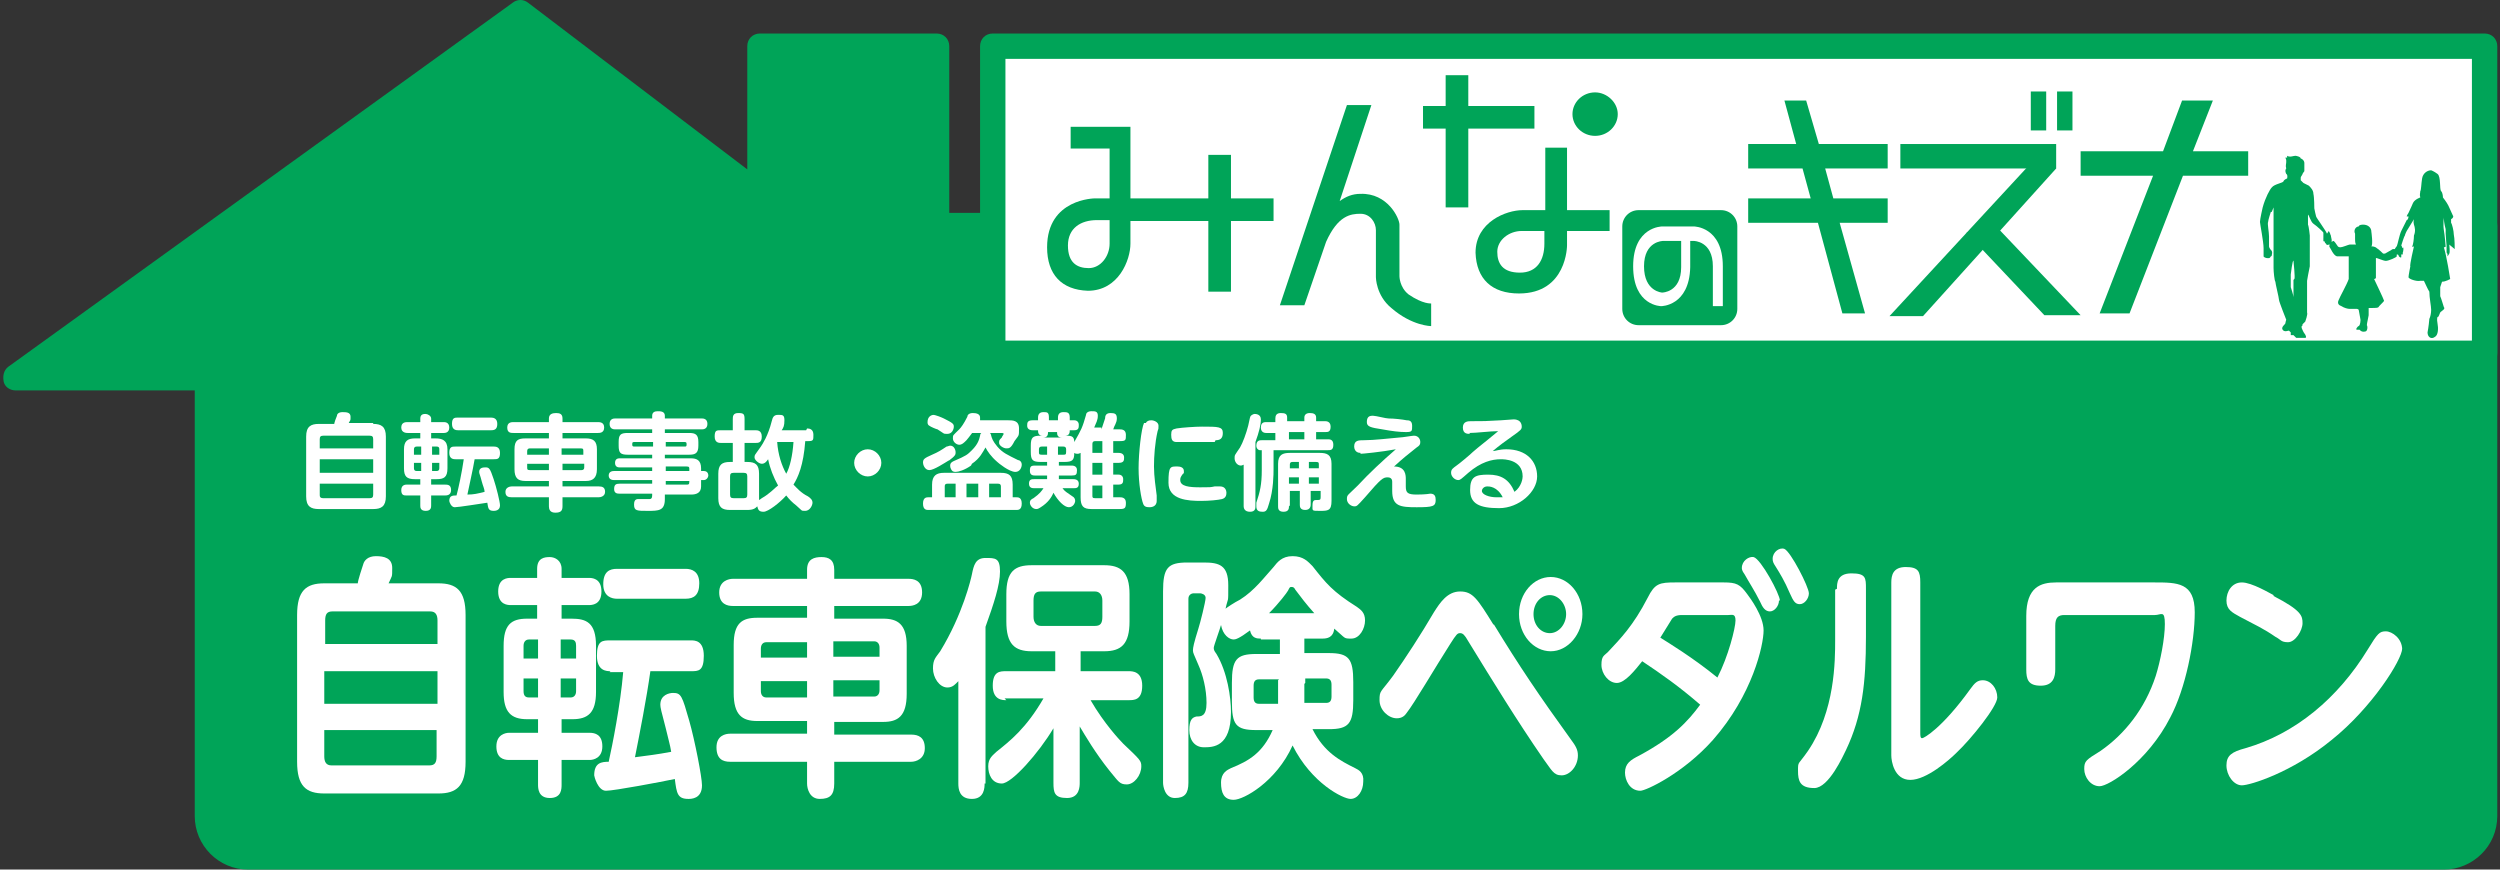 <?xml version="1.0" encoding="UTF-8"?>
<svg xmlns="http://www.w3.org/2000/svg" version="1.1" viewBox="0 0 276 96">
  <rect x="0" y="0" width="276" height="96" fill="#333333" stroke="none"/>
  <defs>
    <style>
      .cls-1 {
        fill: #0083b3;
      }

      .cls-2 {
        fill: #d3dce0;
      }

      .cls-3 {
        fill: #f6c100;
      }

      .cls-4 {
        fill: #61656a;
      }

      .cls-5 {
        fill: #98aabb;
      }

      .cls-6 {
        fill: #797c7e;
      }

      .cls-7 {
        fill: #8f959c;
      }

      .cls-8 {
        fill: #e60000;
      }

      .cls-9 {
        fill: #737c83;
      }

      .cls-10 {
        fill: #c87d0a;
      }

      .cls-11 {
        fill: #fff;
      }

      .cls-12 {
        fill: #3d2505;
      }

      .cls-13 {
        fill: #006187;
      }

      .cls-14 {
        fill: #c9c8bc;
      }

      .cls-15 {
        fill: #404c54;
      }

      .cls-16 {
        fill: #00a458;
      }

      .cls-17 {
        fill: #6dadc2;
      }

      .cls-18 {
        fill: #8d3100;
      }

      .cls-19 {
        fill: #579c34;
      }

      .cls-20 {
        fill: #8dc21f;
      }

      .cls-21 {
        display: none;
      }

      .cls-22 {
        fill: #661a00;
      }

      .cls-23 {
        fill: #aeb4b4;
      }
    </style>
  </defs>
  <!-- Generator: Adobe Illustrator 28.7.5, SVG Export Plug-In . SVG Version: 1.2.0 Build 176)  -->
  <g>
    <g id="_ペダルワン" data-name="ペダルワン" class="cls-21">
      <g id="contents">
        <path id="_パス_111" data-name="パス_111" class="cls-1" d="M13.5,67.5l-1-.4c0,0,2.4-7,3.6-10.3l1,.4c-1.2,3.4-3.5,10.3-3.6,10.3h0Z"/>
        <path id="_パス_112" data-name="パス_112" class="cls-17" d="M13.2,67.3h-.4c0-.2,2.3-6.9,3.5-10.3h.4c-1.2,3.5-3.5,10.2-3.5,10.3Z"/>
        <path id="_パス_113" data-name="パス_113" class="cls-1" d="M30.7,60.8c-.3.2-.7.3-1.1,0l-3.2-1.6c-.3-.2-.4-.4,0-.6l.9-.5c.4-.2.8-.2,1.1,0l2.9,1.4c.2,0,.3.3.3.4s-.1.2-.2.2l-.7.6Z"/>
        <path id="_パス_114" data-name="パス_114" class="cls-13" d="M30.1,61.3c-.2,0-.4,0-.5,0l-3.2-1.7c-.3,0-.4-.4-.4-.6.1-.2.2-.3.3-.3l.9-.5c.2,0,.4-.2.7-.2s.4,0,.6,0l2.9,1.4c.3,0,.4.4.4.7s-.1.2-.3.3l-.7.6c-.2.2-.4.3-.7.3h0ZM27.9,58.3c-.2,0-.4,0-.5,0l-.9.5q-.1,0-.1.2s0,0,.1,0l3.2,1.7c.1,0,.3,0,.4,0,.2,0,.4,0,.5-.2l.7-.6c.1,0,.1,0,.1-.2s-.1,0-.2-.2l-2.9-1.4c-.1,0-.2,0-.4,0h0Z"/>
        <path id="_パス_115" data-name="パス_115" class="cls-15" d="M57.8,57.3c-.4,1.8-1.1,3.4-2.1,4.9-1.1,1.8-2.5,3.5-4.5,4.1-2,.6-3.9-.4-4.8-2.3-1-1.9-1.3-4.1-1.1-6.3,0-2.2.6-4.3,1.5-6.4.8-2,1.9-3.8,3.5-5.2,1.3-1.1,3.1-2,4.8-1.4,1.9.6,2.9,2.5,3.2,4.4.5,2.9.3,5.6-.5,8.2h0ZM57.6,57.3c0-.4.2-.7.3-1,0-.5.2-1.1.3-1.7,0-1.1,0-2.4,0-3.5-.3-2.1-1.1-4.7-3.4-5.4h0c-1.9-.4-3.8,1-4.9,2.4-1.3,1.7-2.4,3.5-3,5.5-.7,2.1-1,4.3-.9,6.6.2,1.9.7,4.3,2.4,5.4,2.4,1.6,5-.4,6.4-2.3,1.3-1.8,2.4-3.8,2.9-6h0Z"/>
        <path id="_パス_116" data-name="パス_116" class="cls-9" d="M55.6,44.4c-3.9-1.1-8.4,3.2-10.1,9.5-1.7,6.3,0,12.2,4,13.2s8.4-3.2,10.1-9.5c1.6-6.1-.2-12.1-4-13.2ZM59.2,57.6c-1.6,6-5.5,10.1-8.8,9.2-.4,0-.7-.3-1.1-.4-2.5-1.7-3.4-6.6-2-11.9,1.3-5,4.4-8.7,7.3-9.2.5,0,1.1,0,1.6,0,3,.7,4.6,6.3,3,12.2h0Z"/>
        <path id="_パス_117" data-name="パス_117" class="cls-23" d="M59.2,57.6c-1.6,6-5.5,10.1-8.8,9.2-.4,0-.7-.3-1.1-.4,3.2.6,6.8-3.3,8.3-9,1.6-5.8.3-11.2-3-12h-.2c.5,0,1.1,0,1.6,0,3.2.6,4.8,6.2,3.2,12.1h0Z"/>
        <path id="_パス_118" data-name="パス_118" class="cls-6" d="M55.5,46.1l-5.3,20.1s0,0,0,0c0,0,0,0,0,0h0l5.5-20.1Z"/>
        <path id="_パス_119" data-name="パス_119" class="cls-6" d="M47.2,53.5l11.3,4s0,0,0,0c0,0,0,0,0,0h0l-11.2-4.1Z"/>
        <path id="_パス_120" data-name="パス_120" class="cls-6" d="M50.4,47.9l5.1,15.4s0,0,0,0h0l-4.9-15.5h0Z"/>
        <path id="_パス_121" data-name="パス_121" class="cls-6" d="M46.7,60.7l12.2-10h0c0,0-12.3,10-12.3,10h0Z"/>
        <path id="_パス_122" data-name="パス_122" class="cls-6" d="M46.7,57.1l12.3-2.8s0,0,0,0c0,0,0,0,0,0h0l-12.3,2.6h0Z"/>
        <path id="_パス_123" data-name="パス_123" class="cls-6" d="M48.4,50.8l8.9,9.6h0c0,0,0,0,0,0h0l-8.8-9.7h0Z"/>
        <path id="_パス_124" data-name="パス_124" class="cls-6" d="M52.6,45.8l.7,19.5s0,0,0,0h0s0,0,0,0h0l-.5-19.5Z"/>
        <path id="_パス_125" data-name="パス_125" class="cls-6" d="M57.3,48.6l-9.5,15.6h0c0,0,9.6-15.6,9.6-15.6h0Z"/>
        <path id="_パス_126" data-name="パス_126" class="cls-15" d="M59.6,57.7c-1,3.4-2.7,7.2-6,9-1.6,1-3.6,1.1-5.3.3-1.7-1.1-2.9-2.8-3.3-4.8-1.1-4-.2-8.8,1.8-12.3,1-1.8,2.4-3.4,4-4.6,1.6-1.1,3.7-1.4,5.5-.6,2.5,1.2,3.5,4.2,3.8,6.8.2,2.1,0,4.2-.5,6.2h0ZM59.5,57.7c0-.4.2-.5.2-.8,0-.4.2-.9.3-1.3.2-1,.2-2,.2-3,0-2.1-.6-4.1-1.8-5.9-1.1-1.6-2.9-2.5-4.7-2.2-2,.4-3.8,1.6-4.9,3.2-2.6,3.4-3.9,7.7-3.6,12,0,2.2.9,4.2,2.3,5.9,1.2,1.3,3.2,1.8,4.8,1.1,2-.8,3.7-2.2,4.8-3.9,1.1-1.5,1.9-3.3,2.4-5.1h0Z"/>
        <path id="_パス_127" data-name="パス_127" class="cls-15" d="M59.2,57.7c-.4,1.8-1.1,3.4-1.9,5-.9,1.8-2.3,3.2-4,4.2-1.8,1-4,.4-5.3-1.2-1.1-1.8-1.8-3.8-1.7-5.9,0-4.3,1.3-8.5,3.9-11.8,1.2-1.5,3-3,5-3s3.5,2.1,4,4c.9,2.8.9,5.8,0,8.7h0ZM59.2,57.5c.4-1.8.6-3.5.5-5.3,0-2.1-.8-4.1-2-5.7-.6-.8-1.7-1.2-2.7-1.1-1,.2-1.9.5-2.7,1.2-1.6,1.3-2.8,3.1-3.6,5-.9,2-1.4,4.1-1.6,6.3-.3,2.1,0,4.3,1,6.2.4.9,1.1,1.6,1.9,2,1,.4,2,.4,3,0,1.8-.9,3.3-2.4,4.3-4.1.5-.8.9-1.7,1.2-2.5,0-.1.5-1.4.7-1.9h0Z"/>
        <path id="_パス_128" data-name="パス_128" class="cls-20" d="M54.9,56.3c-.5,1.8-1.9,2.9-3.1,2.5-1.1-.4-1.7-2-1.1-3.8.5-1.8,1.9-2.9,3.1-2.5,1.1.4,1.6,2,1.1,3.8Z"/>
        <path id="_パス_129" data-name="パス_129" class="cls-19" d="M54.9,56.3c-.2.7-.5,1.3-1,1.8-.4.6-1.2,1-2,.9-1.5-.3-1.8-2-1.7-3.3,0-.9.4-1.7,1.1-2.4.5-.7,1.4-1.1,2.3-1,1.7.5,1.6,2.7,1.3,4h0ZM54.8,56.3c.4-1,.3-1.9-.2-2.9-.4-.8-1.4-1.1-2.3-.7-.2,0-.3.2-.4.4-.9.8-1.3,1.8-1.4,3-.2,1.1.4,2,1.2,2.5h0c1.6.3,2.6-1.2,3.1-2.3h0Z"/>
        <path id="_パス_130" data-name="パス_130" class="cls-2" d="M32.2,59.2c.6-.5,1.1-.7,3.7-1.2,2.7-.6,16.1-4,17.3-4s1.3,2,.4,2.6c-.9.6-18.4,8-19.7,8s-1.8-.4-2.4-1.1c-.8-1.5-.5-3.3.7-4.3Z"/>
        <path id="_パス_131" data-name="パス_131" class="cls-5" d="M32.1,59.1c.6-.4,1.4-.8,2.1-.9,1-.2,1.9-.4,2.9-.6,1.9-.4,3.9-1,5.9-1.4,2.1-.5,4.3-1.1,6.4-1.6,1.1-.3,2.2-.5,3.2-.7.8,0,1.4,0,1.7.9s0,1.7-.9,2.1c-.8.4-1.6.8-2.5,1.1-1.9,1-4,1.8-6.1,2.7-2,.9-4.1,1.7-6.2,2.5-1,.4-2,.8-3.1,1.1-.9.4-1.8.5-2.8.3-2.2-.9-2.3-4-.6-5.5h0ZM32.3,59.2l-.3.3c-.1,0-.2.3-.3.4-.3.4-.4.8-.4,1.2-.2,1,.2,1.9.9,2.6.7.6,1.7.8,2.5.5,1.1-.4,2-.7,3-1.1,4.2-1.7,8.3-3.3,12.4-5.1,1.1-.4,2-.9,3-1.3.4-.2.8-.4,1-.9.2-.4,0-1-.2-1.4-.2-.2-.4-.3-.6-.3-.5,0-1.1.2-1.5.3-1.1.2-2.2.4-3.2.7-4,.9-8.1,2-12.2,2.8-1.5.3-3.1.4-4.1,1.3h0Z"/>
        <rect id="_長方形_118" data-name="長方形_118" class="cls-1" x="48.4" y="48.5" width="1" height="10.2" transform="translate(-20.1 75.9) rotate(-65.5)"/>
        <rect id="_長方形_119" data-name="長方形_119" class="cls-17" x="48.7" y="48.5" width=".4" height="10.2" transform="translate(-20.1 75.9) rotate(-65.5)"/>
        <rect id="_長方形_120" data-name="長方形_120" class="cls-1" x="33.2" y="58" width="20.2" height="1" transform="translate(-15.7 15.8) rotate(-17.6)"/>
        <rect id="_長方形_121" data-name="長方形_121" class="cls-17" x="33.2" y="58.2" width="20.2" height=".4" transform="translate(-15.6 15.8) rotate(-17.6)"/>
        <path id="_パス_132" data-name="パス_132" class="cls-1" d="M53.6,55.7c-.2.5-.6.9-1,.7-.4-.3-.5-.8-.4-1.2.2-.5.6-.9,1-.7.5.3.7.8.4,1.2Z"/>
        <path id="_パス_133" data-name="パス_133" class="cls-13" d="M53.7,55.7c-.2.4-.5,1-1.1.9-.5,0-.6-.7-.5-1.2s.6-1.1,1.1-1c.6,0,.7.9.5,1.3h0ZM53.5,55.7c0-.3,0-.6,0-.9-.2-.3-.4-.3-.6-.2,0,0,0,0,0,0-.3.3-.4.5-.4.9s0,.5.4.6h0c.3.2.7-.2.7-.5h0Z"/>
        <path id="_パス_134" data-name="パス_134" class="cls-1" d="M38.3,66.7c-.4.2-.7.2-1.1,0l-3.1-1.8c-.3-.2-.3-.4,0-.6l1-.4c.4-.2.8,0,1.1,0l2.8,1.6c.2,0,.3.3.2.4,0,0,0,.2-.2.2l-.7.6h0Z"/>
        <path id="_パス_135" data-name="パス_135" class="cls-13" d="M37.8,67c-.2,0-.4,0-.6-.2l-3.1-1.8c-.2,0-.3-.3-.3-.4,0-.2.2-.4.4-.4l1-.4c.2,0,.4,0,.6,0,.3,0,.5,0,.7.2l2.8,1.6c.3,0,.4.4.3.7,0,0-.2.2-.3.3l-.9.5h-.6ZM35.7,64c-.2,0-.3,0-.4,0l-1,.4c0,0-.2,0-.2,0,0,0,0,0,0,.2l3.1,1.8c0,0,.3,0,.4,0s.4,0,.4,0l.8-.5q.1,0,.1-.2c0,0,0,0-.2-.2l-2.8-1.6c0,0,0,0-.3,0h0Z"/>
        <rect id="_長方形_122" data-name="長方形_122" class="cls-7" x="17.2" y="52.6" width="4.6" height="1" transform="translate(-37.1 54.4) rotate(-71)"/>
        <rect id="_長方形_123" data-name="長方形_123" class="cls-14" x="17" y="53" width="4.6" height=".4" transform="translate(-37.3 54.2) rotate(-71)"/>
        <path id="_パス_136" data-name="パス_136" class="cls-1" d="M41.6,45.6c1.2.8,4.5,1.8,3.9,4-1,2.9-3.5,5-6.5,5.5-3.6.6,2.6-9.5,2.6-9.5Z"/>
        <path id="_パス_137" data-name="パス_137" class="cls-13" d="M43.7,46.5c-.7-.4-1.4-.7-2.1-1.1-1.1,1.4-2,2.9-2.8,4.5s-.9,1.9-1.2,3c-.2.8-.4,2,.4,2.5.6.2,1.3.2,1.9-.2,1-.4,1.9-.8,2.7-1.4.8-.6,1.5-1.3,2.1-2.2.5-.7.8-1.5,1-2.4,0-.3,0-.5,0-.7-.3-.8-1-1.5-1.9-2ZM42.1,53.5c-.7.4-1.5.8-2.4,1.1-.2,0-1.1.4-1.3,0,0-.4-.2-.7,0-1.1,0-.4.3-.9.4-1.3.3-.8.6-1.7,1-2.5.6-1.4,1.3-2.8,1.9-4.2,1.3.8,4.3,1.9,3.6,3.9-.7,1.7-1.8,3-3.2,4h0Z"/>
        <path id="_パス_138" data-name="パス_138" class="cls-3" d="M43.3,45.3c1.2-.9,2.7-1.7,2.7-6s-1.2-10.3.8-13.7,4.9-3.4,4.8-1.2c0,2.2-2.5,6.3-2.5,10.2,0,5.7-.3,10.6-5.3,12.8l-.5-2.1h0Z"/>
        <path id="_パス_139" data-name="パス_139" class="cls-10" d="M50,22.6c-1,.3-1.8.8-2.4,1.5-1.1,1.2-1.8,2.8-2,4.5-.3,2.3-.2,4.5,0,6.7.2,2.2.5,4.5,0,6.7-.2.8-.5,1.6-1.1,2.3-.3.3-.5.5-.9.8-.2,0-.5.3-.5.4,0,.7.3,1.3.4,2,1.8-.6,3.4-1.9,4.4-3.6,1-1.9,1.4-4,1.5-6.2,0-1.1,0-2.2,0-3.2,0-1.1.3-2.2.5-3.3.3-1.1.6-2.2,1-3.2.4-.9.6-1.8.8-2.7,0-.4,0-.9,0-1.3,0-.9-.8-1.5-1.7-1.4,0-.1-.3-.1-.3,0h0ZM51.3,24.2c0,.4,0,.8-.2,1.1-.3,1.1-.7,2.1-1.1,3.2-.8,2-1.2,4.2-1.3,6.4,0,4.1,0,9-3.8,11.6-.4.2-.7.4-1.1.6,0-.4-.2-.7-.3-1.1,0-.2,0-.4-.2-.6.4-.3.7-.6,1.1-.9,1.6-1.4,1.7-3.7,1.7-5.7s-.3-4.6-.3-6.8,0-4.2,1.1-6c.4-.9,1.1-1.7,1.9-2.3.4-.4,1.1-.6,1.8-.6.4.2.8.6.7,1.1h0Z"/>
        <path id="_パス_140" data-name="パス_140" class="cls-3" d="M25.6,53c-.3.9.4,2.4,1.8,3.2s.9.8.4,1.2-1.8,2.5-.2,3.6,2.5-.7,2.8-1.1c.4-.4.9-.9,1.4-1.2.7-.4.2-1.3.7-1.8.5-.4.4-2,.4-2l-7.3-1.9h0Z"/>
        <path id="_パス_141" data-name="パス_141" class="cls-10" d="M33.2,54.9q0-.3-.3-.4c-.4,0-.7-.2-1.1-.3-.6-.2-1.2-.3-1.8-.4-1.5-.4-3-.6-4.5-.9-.2.8,0,1.7.5,2.3.3.4.5.6.9.9.4.3.9.4,1.1.8-.3.2-.5.4-.8.7-.3.4-.4.7-.6,1.1-.4.9-.1,1.8.7,2.5.6.4,1.3.5,2,.3.6-.4.9-1,1.4-1.4.4-.4.7-.6,1.1-.9.4-.2.6-.5.7-.9,0-.4,0-.7.3-1,.6-.6.5-1.7.4-2.4h0ZM32.2,56.6c-.3.3-.4.5-.4.9s0,.6-.3.9h0c-.7.4-1.3,1.1-1.8,1.7-.4.6-1,1.1-1.8.9-.4-.2-.9-.5-1.1-1-.1-.7.1-1.5.5-2.1.3-.4,1.2-.8.6-1.3-.6-.4-1.2-.8-1.8-1.3-.6-.6-.9-1.4-.8-2.2,1.2.4,2.5.9,3.7,1.3.6.2,1.3.4,1.9.6l.5.2c.2,0,.4,0,.4.3v.7c.5,0,.5.2.4.4h0Z"/>
        <path id="_パス_142" data-name="パス_142" class="cls-3" d="M40.9,56c-.8,1.6-1.2,3.3-1,4.3.3,1,.9,2.1.3,2.5-.5.4-1.1.7-1.3,1.3s-.9,2.2-2.1,1.9c-1.2-.4-2.5-.9-1.7-1.8,1.1-1.1,1.4-2.8.9-4.3-.5-1.2-1.3-2.4-2.4-3.3-8.6.2-11.4-6.2-10.9-10.8.4-3.2,2.5-7,2.5-9.4l8.3-14.4c.4,2.5,1.7,8.3,4.6,11.9,2.9,3.6,6,7.9,6,11.8,0,4-2.4,8.7-3.2,10.3h0Z"/>
        <path id="_パス_143" data-name="パス_143" class="cls-10" d="M33.7,22.1c.5,3.8,1.8,7.4,3.8,10.6,1.1,1.7,2.5,3.2,3.7,4.8,1.3,1.8,2.3,3.6,3,5.6.8,2.7.3,5.4-.7,8.1-.4,1.1-.8,2-1.2,3.1-.4.8-.7,1.5-1.1,2.3-.4,1-.7,2-.8,3.1,0,.6.3,1.3.4,1.9,0,.4,0,.9,0,1.2-.2.3-.4.4-.6.6-.4.3-.7.4-.9.9,0,.4-.3.6-.4,1-.4.9-1.2,1.4-2.2,1.2-.7-.2-1.8-.5-2.1-1.2-.2-.4,0-.9.3-1.1.3-.4.5-.7.8-1.1.4-.9.5-1.8.2-2.8-.5-1.4-1.4-2.7-2.5-3.7l-.4-.4c0,0,0-.2,0,0,.4.3.7.5,1.1.8.7.7,1.4,1.4,1.9,2.3.4.5.6,1.1.8,1.7.2,1.1,0,2-.4,3-.2.4-.4.6-.6,1-.3.4,0,.6.4.8.7.3,1.5.6,2,0,.5-.6.5-1.5,1.1-2,.3-.3.6-.4.9-.7.2,0,.2-.2,0-.4,0-.7-.4-1.3-.5-2,0-1.1,0-2,.5-3,.4-.8.7-1.5,1.1-2.3.5-1,1-1.9,1.3-3,1.1-2.7,1.9-5.6,1.1-8.5-.6-2.1-1.7-4-3-5.8-.6-1-1.3-1.8-2-2.7-.6-.7-1.1-1.5-1.7-2.4-1-1.8-1.8-3.7-2.4-5.6-.3-1-.5-1.8-.7-2.8,0-.4-.2-.8-.3-1.1,0-.2,0-.4,0-.6,0-.3,0-.7.1-.6h0Z"/>
        <path id="_パス_144" data-name="パス_144" class="cls-10" d="M25.4,36.5c-.2,1.8-.6,3.7-1.3,5.3-.7,1.9-1.1,3.9-.9,6,.3,2.1,1.1,4,2.6,5.5,1.5,1.4,3.3,2.5,5.3,2.8.9.2,1.7.3,2.5.4,0,0,0,0,0,0-.2,0-.3,0-.4,0-.5,0-1,0-1.5,0-2,0-3.9-.7-5.6-1.8-3-2.2-4.1-6.3-3.5-9.9.4-1.7.9-3.2,1.5-4.8.3-.8.5-1.6.8-2.4.1-.4.2-.6.2-1v-.4c.2,0,.3,0,.3,0h0Z"/>
        <path id="_パス_145" data-name="パス_145" class="cls-7" d="M21.3,51.7c-.5,0-1,0-1.5-.3-3.1-1.1-2-4.6-1.5-6.3,0-.2.1-.3.1-.4.5-1.8-.4-2.3-1.3-2.7q-.1,0-.3,0l.4-.9c.1,0,.2,0,.3.2.9.4,2.6,1.2,1.8,3.9,0,0-.1.3-.1.4-.6,2.1-1.1,4.4.9,5.1,2.5.9,4.1-1.4,5.1-3.4.7-1.7,2.4-3.2,6.2-1.8l-.4,1c-3.4-1.2-4.5.2-5,1.3-1,2.5-2.7,4-4.7,4h0Z"/>
        <path id="_パス_146" data-name="パス_146" class="cls-14" d="M21.2,51.4c-.4,0-.9,0-1.3-.3-2.8-1-1.8-4.2-1.3-6,0-.2.1-.3.1-.4.6-2.1-.6-2.6-1.5-3.2-.1,0-.2,0-.3-.2l.2-.4c.1,0,.2,0,.3.2,1,.4,2.4,1.1,1.7,3.6,0,0-.1.3-.1.4-.6,2.2-1.1,4.6,1.1,5.4,2.8,1,4.5-1.4,5.4-3.6,1-2.2,2.9-2.7,5.9-1.8v.4c-2.9-1-4.7-.5-5.5,1.5-1.2,3-2.8,4.4-4.7,4.4h0Z"/>
        <path id="_パス_147" data-name="パス_147" class="cls-1" d="M18.1,41.6c-.2.4-.6.7-1.1.5l-3.2-1c-.4-.2-.7-.6-.5-1.1h0c.2-.4.6-.7,1.1-.5h0l3.2,1c.3.2.6.7.5,1.1h0Z"/>
        <path id="_パス_148" data-name="パス_148" class="cls-13" d="M17,40.3c-.7-.3-1.5-.5-2.2-.8-.5-.2-1.1-.4-1.5,0-.2.3-.3.5-.3.8.1.4.4.7.7.9.6.3,1.2.4,1.8.5.4,0,.7.2,1.1.3.3,0,.5,0,.9,0,.4,0,.7-.5.6-.9,0-.7-.7-.8-1.1-1h0ZM15.7,41.5c-.5-.2-1.1-.4-1.8-.5-.4,0-.6-.4-.5-.7h0c.1-.2.3-.4.4-.4.3,0,.5,0,.7,0,.4,0,.7.2,1,.3.5.2,1.1.3,1.7.4.4,0,1,.4.8,1-.3.9-1.7,0-2.3-.2Z"/>
        <path id="_パス_149" data-name="パス_149" class="cls-1" d="M35.6,47c-.2.4-.6.7-1.1.5h0l-3.2-1c-.4-.2-.7-.6-.5-1.1h0c.2-.4.6-.7,1.1-.5h0l3.2,1c.3.2.6.6.5,1.1h0Z"/>
        <path id="_パス_150" data-name="パス_150" class="cls-13" d="M35.7,47.1c0,.4-.5.7-.9.7s-.4,0-.7,0-.5,0-.8-.2c-.5-.2-1.1-.4-1.6-.5-.3,0-.6-.2-.9-.4-.4-.4-.5-1.1-.2-1.5q.1,0,.2-.2c.4-.3.9-.3,1.2,0,.5.2,1.1.4,1.6.5.4.2,1,.3,1.4.4.6.4.9.9.7,1.4h0ZM35.4,46.9c0-.4,0-.7-.4-.8,0,0,0,0,0,0-.8-.3-1.7-.5-2.5-.7-.3,0-.4,0-.7-.2-.2,0-.4,0-.5,0-.2,0-.2,1,.1,1.1h0c.7.2,1.4.4,2.1.6.4.2.8.3,1.1.4.4.1.7,0,.8-.4,0,0,0,0,0,0h0Z"/>
        <path id="_パス_151" data-name="パス_151" class="cls-3" d="M18.2,37.9c-1.4.4-4.5,1.5-3.8,3.5.4,1.1,1.5,1.7,2.6,1.3.3,0,.5-.2.7-.4,1-1.2,2.5-2.1,4-2.2,1.1-.3,2.1-.7,3-1.2v-2.4c.1,0-6.5,1.4-6.5,1.4h0Z"/>
        <path id="_パス_152" data-name="パス_152" class="cls-10" d="M24.7,36c-1.3.3-2.6.6-3.9,1.1-.9.3-1.8.5-2.5.7-.5,0-1,.3-1.4.5-.5.2-1,.4-1.4.7-.9.4-1.4,1.4-1.1,2.4.2.8.9,1.4,1.7,1.6.5,0,1.1,0,1.6-.2.3-.2.5-.4.7-.6.7-.8,1.7-1.3,2.7-1.6.6-.2,1.2-.2,1.8-.4.8-.3,1.6-.6,2.4-1.1.1,0,0-.2,0-.3,0-.3.1-.4.1-.7s.1-.8.1-1.1,0-.7.1-1.1h-.9ZM22,39.6c-.4,0-.7.2-1.1.3-.9.2-1.7.6-2.4,1.1-.4.4-.7.7-1.1,1.1-.3.3-.5.4-.9.5-.5,0-1,0-1.4-.3s-.5-.5-.7-.9c-.4-1,.3-1.8,1-2.4.9-.6,1.9-1.1,3-1.2,1.7-.3,3.3-.4,4.9-.6.3,0,.5,0,.9-.2v1.6c-.1,0-.1,0-.2,0-.2,0-.4.2-.6.4-.3.2-.8.4-1.4.5h0Z"/>
        <path id="_パス_153" data-name="パス_153" class="cls-15" d="M18.4,57.7c-1.1-.7-2.5-.9-3.8-.6-1.5.4-2.9,1.1-3.9,2.3-1.1,1.1-1.9,2.3-2.6,3.7-1.2,2.5-1.9,5.2-1.8,8,0,1.6.4,3.2,1,4.6.4.7.7,1.3,1.2,1.8s1.1,1,1.8,1.2,1.5.4,2.3.4,1.5-.3,2.2-.6c1.3-.7,2.5-1.7,3.4-2.9,1.5-2,2.5-4.3,3.1-6.7.6-2.5.6-5-.2-7.4,0-.4-1.3-3-2.7-3.8h0ZM20.6,70.2c-.4,1.3-1,2.5-1.7,3.7s-1.7,2.3-2.8,3.2c-1.1,1-2.6,1.5-4.2,1.5-1.5,0-2.9-1-3.7-2.3-.7-1.3-1.2-2.8-1.3-4.4-.2-2.8.4-5.5,1.6-8.1.6-1.4,1.6-2.6,2.6-3.7,1.1-1.1,2.4-1.9,3.9-2.3,1.3-.3,2.7,0,3.8,1,1.1,1.1,1.9,2.5,2.2,3.9.3,1.1.4,2.4.4,3.6-.2,1.4-.4,2.7-.8,3.9h0Z"/>
        <path id="_パス_154" data-name="パス_154" class="cls-9" d="M18,56.8c-4.5-1.4-9.6,2.6-11.6,8.8-2,6.2.1,12.5,4.6,13.9s9.6-2.6,11.6-8.8c1.9-6.3-.1-12.5-4.6-13.9ZM22.2,70.6c-1.8,5.9-6.4,9.7-10.2,8.5-.4,0-.8-.3-1.1-.5-3-1.9-4.1-7-2.5-12.3,1.6-5.2,5.3-8.8,8.8-8.8s1,0,1.5.2c3.7,1.3,5.3,7,3.5,12.9h0Z"/>
        <path id="_パス_155" data-name="パス_155" class="cls-15" d="M19.1,57.1c-1.3-.7-2.8-.9-4.3-.5s-2.9,1.1-4.1,2.1c-2.3,2-3.9,4.7-4.6,7.8-.9,3.1-.7,6.4.5,9.3.7,1.4,1.7,2.5,3,3.4,1.3.8,2.9,1.1,4.5.8,2.9-.5,5.3-2.6,6.7-5.1,1.3-2,2.1-4.3,2.5-6.7.2-1.1.2-2.3.2-3.4-.3-3-1.6-6.3-4.4-7.7h0ZM21.2,73.7c-1.4,2.5-3.7,4.7-6.5,5.5-1.5.4-3.1.3-4.5-.4-1.3-.7-2.4-1.8-3.1-3.2-1.3-3-1.5-6.2-.6-9.3.7-3,2.4-5.6,4.7-7.6,1.2-1.1,2.6-1.7,4.2-1.8,1.3-.2,2.7.2,3.9.9,2.6,1.6,3.7,4.8,3.9,7.7v1.1c-.1,2.4-.8,4.9-2,7.1h0Z"/>
        <path id="_パス_156" data-name="パス_156" class="cls-23" d="M22.2,70.6c-1.8,5.9-6.4,9.7-10.2,8.5-.4,0-.8-.3-1.1-.5,3.7,1.1,8.1-2.6,9.9-8.4s.2-11.4-3.5-12.5q-.1,0-.2,0c.5,0,1,0,1.5.2,3.8,1.2,5.4,6.9,3.6,12.8h0Z"/>
        <path id="_パス_157" data-name="パス_157" class="cls-6" d="M18.2,58.5l-5.9,20.4s-.1,0-.1,0c0,0-.1,0,0,0h0l6-20.3h0Z"/>
        <path id="_パス_158" data-name="パス_158" class="cls-6" d="M9,66.1l12.5,4s.1,0,.1,0c0,0,0,0-.1,0h0l-12.5-4.2h0Z"/>
        <path id="_パス_159" data-name="パス_159" class="cls-6" d="M12.5,60.5l5.6,15.4h0c0,0-.1,0-.1,0h0l-5.5-15.5h0Z"/>
        <path id="_パス_160" data-name="パス_160" class="cls-6" d="M8.4,73.4l13.6-10h0c0,0-13.6,10-13.6,10Z"/>
        <path id="_パス_161" data-name="パス_161" class="cls-6" d="M8.4,69.7l13.6-2.9s.1,0,.1,0c0,0,0,0-.1,0h0l-13.6,2.7h0Z"/>
        <path id="_パス_162" data-name="パス_162" class="cls-6" d="M10.3,63.4l9.8,9.6h0q0,0-.1,0h0l-9.7-9.7h0Z"/>
        <path id="_パス_163" data-name="パス_163" class="cls-6" d="M14.9,58.5l.8,19.5s0,0-.1,0c0,0-.1,0-.1,0h0l-.6-19.5h0Z"/>
        <path id="_パス_164" data-name="パス_164" class="cls-6" d="M20.3,61.1l-10.7,15.7h-.1c0,0,10.8-15.7,10.8-15.7h0Z"/>
        <path id="_パス_165" data-name="パス_165" class="cls-15" d="M19,57.7c-2.7-1.1-5.7.4-7.5,2.5-1.8,1.9-3.1,4.3-3.7,6.8-.8,3-.9,6.5.5,9.3.4.7.8,1.3,1.3,1.8s1.1,1,1.8,1.2c.4.2.8.3,1.2.4.8,0,1.6,0,2.4-.2,1.4-.4,2.7-1.3,3.8-2.5,1-1.1,1.8-2.2,2.4-3.4,1.1-2.2,1.8-4.6,1.9-7.1v-1.3c0-2.8-1.2-6.3-4.1-7.5h0ZM20.5,74.1c-.8,1.2-1.8,2.3-2.8,3.2-1.1,1-2.6,1.6-4.2,1.6s-2.7-.7-3.6-1.8c-.9-1.2-1.5-2.6-1.7-4.1-.4-2.8,0-5.7,1.1-8.3.5-1.3,1.3-2.6,2.3-3.7,1-1.1,2.2-2.1,3.5-2.7,1.2-.5,2.7-.5,3.9,0,1.4.7,2.5,1.8,3,3.3.7,1.7,1,3.5.8,5.3-.2,2.5-1,5-2.3,7.2h0Z"/>
        <path id="_パス_166" data-name="パス_166" class="cls-1" d="M33.5,62l-14.1-6.2-.6-.6.3-.6,14.8,6.5-.4.9Z"/>
        <rect id="_長方形_124" data-name="長方形_124" class="cls-17" x="26.1" y="50.1" width=".4" height="16.2" transform="translate(-37.6 58.8) rotate(-66.3)"/>
        <path id="_パス_167" data-name="パス_167" class="cls-20" d="M35.5,62c-.4,1.3-1.5,2.1-2.5,1.8s-1.5-1.6-1.1-2.9c.4-1.3,1.5-2.1,2.5-1.8s1.5,1.6,1.1,2.9Z"/>
        <path id="_パス_168" data-name="パス_168" class="cls-19" d="M35.5,62c-.2.6-.5,1.1-1,1.6s-1.1.5-1.7.4c-.6-.3-1.1-.8-1.2-1.5-.2-.7,0-1.4.3-2,.4-1,1.6-1.8,2.6-1.3.5.3,1,.8,1.1,1.4.1.4.1.9,0,1.4ZM35.4,62c.2-.6.2-1.3,0-1.9-.3-.7-1-1.1-1.7-.9-1.3.5-2,1.9-1.6,3.2.2.5.5,1,1,1.1h0c.5,0,1.1,0,1.5-.3.5-.2.8-.6.9-1.2h0Z"/>
        <path id="_パス_169" data-name="パス_169" class="cls-1" d="M34.4,61.7c0,.3-.4.4-.7.2s-.4-.4-.2-.7c0-.2.4-.4.6-.3.2.2.4.4.3.8h0Z"/>
        <path id="_パス_170" data-name="パス_170" class="cls-13" d="M34.4,61.7c0,.3-.4.7-.7.6-.4,0-.5-.4-.4-.8,0-.3.3-.4.4-.5.2,0,.4,0,.5.2,0,0,0,.2,0,.4.1-.2.1,0,.1,0ZM34.4,61.7v-.4c0,0,0-.3-.2-.3-.2,0-.4,0-.5.2-.2.3,0,.6,0,.8h.3c0,0,.2,0,.2-.2,0,0,0,0,.1,0h0Z"/>
        <path id="_パス_171" data-name="パス_171" class="cls-4" d="M35,63.7l-.3.3c-.3,0-.4,0-.4,0l.6-1.8-1.2-.4c0-.2,0-.3,0-.4,0-.2.2-.2.2-.2l1.7.6-.6,1.8Z"/>
        <path id="_パス_172" data-name="パス_172" class="cls-14" d="M34.9,63.9h0c-.2,0-.3.2-.3.2l.7-2-1.5-.5q0,0,0,0h0c0,0,1.7.5,1.7.5l-.8,1.9h0Z"/>
        <path id="_パス_173" data-name="パス_173" class="cls-18" d="M18.3,17.1c-.2-1.1-1-5.5,1.8-6.5s3.7.3,4.6,1.3c1,1.1-6.4,5.1-6.4,5.2h0Z"/>
        <path id="_パス_174" data-name="パス_174" class="cls-22" d="M25.1,11.7c-1.2-1.7-3.5-2.2-5.3-1.2-2.5,1.1-1.9,4.6-1.6,6.7,1.1-.5,8.3-3.7,6.9-5.5,0,0,0,0,0,0h0ZM18.3,17c-.2-1.8-.5-4.7,1.3-5.9,1-.5,2-.7,3.1-.4.4.2.9.4,1.1.8.2.2.4.4.5.6-.1.3-.3.4-.4.6,0,0-3.7,2.9-5.6,4.3Z"/>
        <path id="_パス_175" data-name="パス_175" class="cls-3" d="M24,10.9c-2.6.7-4.4,3.6-6.3,6.7s-5,6.9-5.9,8.4c-1.3,2.2-2.6,7,1.2,10.2,3.7,3,8.8,3.9,13.1,2.1,3.5-1.5,4.8-3.9,5.4-7.2s1.6-8,2.9-10c2.3-3-1.5-12.5-10.4-10.2h0Z"/>
        <path id="_パス_176" data-name="パス_176" class="cls-10" d="M32.3,12.4c-1.6-1.3-3.6-2-5.7-1.9-1.5,0-3,.4-4.2,1.1-1.6,1.2-2.9,2.8-3.8,4.5-1.1,1.8-2.3,3.6-3.5,5.3-.6.9-1.3,1.8-2,2.6-.7.9-1.3,1.8-1.8,2.7-1,1.9-1.2,4.1-.7,6.2.5,1.7,1.6,3.2,3,4.1,2.9,2.3,6.9,3,10.5,2.5,2.6-.4,5-1.8,6.6-3.9.9-1.4,1.4-3,1.7-4.6.4-1.7.6-3.3,1.1-5,.4-1.6.9-3.1,1.7-4.5.7-1.2.9-2.7.4-4-.8-1.9-1.9-3.7-3.3-5.1h0ZM34.4,20.9c-.4.6-.7,1.3-1.1,2-.8,2.1-1.3,4.2-1.8,6.4-.4,2-.6,4.1-1.8,5.9-.8,1.1-1.9,2.1-3.2,2.7-2.1,1-4.6,1.3-6.8,1-3.6-.4-7.9-2.5-8.8-6.4-.4-2.1-.1-4.4,1.1-6.3.5-.9,1.1-1.8,1.8-2.6.6-.9,1.3-1.8,1.9-2.7,1.2-1.8,2.3-3.6,3.4-5.3.5-.9,1.1-1.7,1.8-2.5.6-.7,1.3-1.3,2.2-1.8,2.5-1.1,5.2-.9,7.4.4,2.5,1.6,4.1,4.4,4.1,7.4,0,.7,0,1.3-.2,1.8h0Z"/>
        <path id="_パス_177" data-name="パス_177" class="cls-18" d="M34.3,13.8c1-.3,3.2.3,3.4,3,.3,2.7.4,5.3-.9,6.3-1,1-2.4,1.5-3.8,1.5-1.1-.2-1.2-1.6-1-3.4.3-1.8-.6-3.1-.7-4.2.3-1.6,1.4-3,3-3.2h0Z"/>
        <path id="_パス_178" data-name="パス_178" class="cls-22" d="M37.2,14.9c.9,1.1.9,2.6,1,3.9s.2,2.9-.5,4c-.8,1.1-1.9,1.8-3.2,2.2-1.2.3-2.4-.1-2.7-1.5-.3-1.1.2-2.3.1-3.4-.1-1.4-1-2.8-.3-4.2.6-1.1,1.7-1.9,2.9-2.2.8-.2,2,.3,2.7,1.2ZM34.3,13.8c-1,.3-1.8.9-2.3,1.8-.5,1.2.2,2.3.5,3.4.2,1.1.2,2.1,0,3.2,0,.5,0,1.1.3,1.6.3.4,1.1.4,1.5.3,1.1-.3,2.1-.9,2.8-1.8.5-1.1.7-2.4.5-3.6,0-1.1,0-2.6-.5-3.7-.5-.8-1.7-1.4-2.8-1.2-.5.2.6-.1,0,0h0Z"/>
        <path id="_パス_179" data-name="パス_179" class="cls-12" d="M17.7,31.8c-1.1,2-3,3-4.4,2.2s-1.7-3-.6-4.9,3-3,4.4-2.2,1.6,2.9.6,4.9Z"/>
        <path id="_パス_180" data-name="パス_180" d="M28.3,17.9c.3.4.3.8-.1,1.1-.4.3-.8.3-1.1-.1-.3-.4-.3-.8.1-1.1h0c.3-.2.9-.2,1.1.1h0Z"/>
        <path id="_パス_181" data-name="パス_181" class="cls-11" d="M27.6,18.4c.1.1.1.4,0,.4s-.4.1-.4,0h0c-.1-.1-.1-.3,0-.4h0c.2-.1.3,0,.4,0h0Z"/>
        <path id="_パス_182" data-name="パス_182" d="M21.9,15.9c.3.4.3.8-.1,1.1-.4.3-.8.3-1.1-.1-.3-.4-.3-.8.1-1.1h0c.4-.3.9-.2,1.1.1h0Z"/>
        <path id="_パス_183" data-name="パス_183" class="cls-11" d="M21.2,16.3c.1.1.1.3,0,.4s-.3.1-.4,0-.1-.3,0-.4c.2,0,.4,0,.4,0h0Z"/>
        <path id="_パス_184" data-name="パス_184" class="cls-18" d="M31.8,30.9c0-.4,0-.9-.2-1.4-.1-.4-.3-.9-.4-1.2-.2-.4-.5-.7-.9-1s-.7-.4-1.1-.5c-.2,0-.3-.2-.2-.3h0c0-.2.2-.3.4-.2h0c.4.2.9.4,1.2.7s.6.7.8,1.1c.2.4.4.9.4,1.3,0,.5,0,1,0,1.5h0Z"/>
        <path id="_パス_185" data-name="パス_185" class="cls-18" d="M28.5,27c.3-.6.8-1,1.4-1.1-.4.2-.8.5-1,1-.1.2,0,.4-.3.4,0,.1-.2,0-.1-.3h0Z"/>
        <path id="_パス_186" data-name="パス_186" class="cls-3" d="M34.7,38.7c-.2.9-.5,2.8-1.2,3.4-.7.6-3.5,2.1-3.2,4.4.4,1.8,2.9,1.6,3.3,1,.2-.3.7-1.3,1.5-1.5,1.4-.4,1.8-2,3.2-2.8l-3.6-4.5h0Z"/>
        <path id="_パス_187" data-name="パス_187" class="cls-10" d="M34.7,38.7c0,.7-.2,1.4-.4,2,0,.4-.3.8-.5,1.1-.3.4-.5.6-.9.9-1.1.9-2.7,2.1-2.3,3.7.2.6.7,1.1,1.3,1.1.4,0,.9,0,1.3-.3,0,0,.3-.3.3-.4.2-.3.4-.4.5-.6.4-.4.7-.6,1.1-.8.4-.2.8-.4,1.1-.8.5-.7,1.2-1.2,2-1.7,0,0,.2,0,0,0,0,0-.3.2-.4.3-.4.4-.6.7-.9,1.1-.3.4-.5.8-.9,1.1-.2.2-.4.4-.6.4-.2,0-.4.2-.6.3-.4.3-.7.7-.9,1.1-.3.4-.7.7-1.1.8-1,.3-2,0-2.6-.9-1-1.5.3-3.2,1.5-4.2.4-.4.9-.6,1.3-1,.4-.3.7-.7.8-1.1.2-.4.4-.9.4-1.4,0-.3,0-.5.2-.7q.1,0,.2,0c0-.1,0-.1,0,0h0Z"/>
        <path id="_パス_188" data-name="パス_188" class="cls-20" d="M17.4,68.6c-.5,1.8-2.1,3-3.3,2.6s-1.9-2.2-1.3-4c.5-1.8,2.1-3,3.3-2.6s1.9,2.2,1.3,4Z"/>
        <path id="_パス_189" data-name="パス_189" class="cls-19" d="M17.5,68.6c-.3.9-.7,1.6-1.4,2.2-.6.5-1.4.7-2.1.5-2.1-.8-1.9-3.6-1-5.3.4-.7,1-1.2,1.7-1.6s1.6-.2,2.2.4c.9,1.1.9,2.6.6,3.8h0ZM17.4,68.6c.3-.9.3-1.8-.1-2.7-.2-.4-.5-.8-.9-1.1-.4-.3-1-.3-1.4,0-1,.4-1.7,1.1-2,2.1-.4,1-.4,2.1-.1,3.1.2.5.6,1,1.1,1.1.7.2,1.4,0,1.9-.5.8-.5,1.2-1.1,1.5-1.9h0Z"/>
        <path id="_パス_190" data-name="パス_190" class="cls-1" d="M16,68.3l-1-.4c.2-.4,3.7-10.9,4-11.7.1-.3,0-.6-.4-.7-.4-.2-.8-.2-1,0-.2.4-.3.7-.4,1.1-.4,0-.7,0-1.1,0,.2-.5.4-1.1.7-1.5.6-.6,1.5-.8,2.3-.3.7.4,1.1,1.2.8,1.9-.1.8-3.8,11.6-3.9,11.7h0Z"/>
        <path id="_パス_191" data-name="パス_191" class="cls-17" d="M15.6,68h-.4c.2-.5,3.7-11,4-11.8.2-.4,0-.9-.4-1.1-.4-.3-1-.3-1.4,0-.2.4-.4.8-.5,1.2h-.4c.2-.5.4-1,.6-1.5.5-.5,1.2-.6,1.8-.2.6.3.9,1,.6,1.6-.2.8-3.9,11.6-3.9,11.7h0Z"/>
        <path id="_パス_192" data-name="パス_192" class="cls-1" d="M16.3,68.1c-.2.3-.6.4-.9.2-.3-.2-.4-.6-.2-.9s.4-.4.7-.3c.4.3.5.6.4,1Z"/>
        <path id="_パス_193" data-name="パス_193" class="cls-13" d="M16.3,68.2c-.1.4-.4.8-.9.7-.4-.2-.7-.6-.5-1.1h0c.1-.4.5-.9,1.1-.7.3,0,.4.6.3,1.1h0ZM16.2,68.1c.1-.3,0-.6-.3-.8-.4-.2-.7.3-.7.5-.1.3,0,.5.3.7.3.2.6-.2.7-.4Z"/>
      </g>
      <g>
        <g>
          <path d="M68.3,53.8c1.9-1.9,4.9-5.6,7.9-9.2,2.6-3.1,5.4-3.6,8.9-.3,2.9,2.8,6,5.9,8.5,8.7,2.8,3,7.1,7.6,10.3,11.1l-5.6,6.1c-2.7-3.3-6.2-7.7-8.5-10.6-2.5-2.9-6.1-7-7.4-8.4-1.3-1.3-2.1-1.1-3.1.2-1.5,1.9-4.1,5.7-5.6,8-1,1.5-2.1,3-2.8,4.3l-6.3-6.6c1.3-1,2.3-1.9,3.7-3.3ZM96.5,38.2c3.1,0,5.6,2.5,5.6,5.6s-2.5,5.6-5.6,5.6-5.6-2.5-5.6-5.6c0-3.1,2.5-5.6,5.6-5.6ZM96.5,46.2c1.4,0,2.4-1,2.4-2.4s-1-2.4-2.4-2.4-2.4,1-2.4,2.4,1.2,2.4,2.4,2.4Z"/>
          <path d="M141.5,40.7l-2.5,1,3.8,2.3c-.5.9-1.1,2.2-1.7,3.4-1,3.1-3.1,7.3-6,11.5,1.8,1.3,3.4,2.5,4.6,3.4l-4.8,5.7c-1-1-2.6-2.3-4.3-3.7-3.6,3.8-8.2,7.1-14.4,9.5l-5.9-5.1c7.2-2.3,11.6-5.4,14.8-8.6-2.5-1.9-5-3.6-6.9-4.8l4.5-4.6c1.9,1.1,4.4,2.6,6.8,4.2,1.9-2.7,3.4-5.7,4-7.9h-10.8c-3,4-7.1,7.9-11,10.7l-5.4-4.2c7.4-4.6,11.1-10,13.3-13.5.7-1.1,1.8-3.3,2.2-5l7.3,2.3c-.9,1.3-1.9,2.9-2.5,4h6.9c1,0,2.3,0,3.3-.3-.7-1.5-1.7-3.2-2.5-4.5l4-1.6c1,1.6,2.4,4.3,3.2,5.8ZM146.7,38.6l-4,1.7c-.8-1.7-2.2-4.2-3.3-5.7l4-1.6c1,1.5,2.6,4.2,3.3,5.6Z"/>
          <path d="M155.2,58c1.1-3.4,1.3-11.1,1.3-16.3s-.2-3.1-.4-4.3h7.4s-.3,2.2-.3,4.2c0,5.1-.1,13.9-1.3,18.1-1.3,4.8-3.9,9-7.5,12.3l-6.2-4.1c3.7-2.7,5.9-6.6,7-9.9ZM168,65.2v-24c0-2.1-.4-3.9-.4-3.9h7.5s-.3,1.9-.3,4v20.6c3.1-1.3,6.7-4.3,9.3-7.9l3.9,5.6c-3.3,4.3-9.5,9-14.1,11.3s-1.6,1-2,1.4l-4.2-3.4c.1-1.1.3-2.4.3-3.7Z"/>
          <path class="cls-8" d="M226.3,44.8c-.7,4.1-1.8,10.2-5.1,15.5-3.6,5.5-9.2,9.6-15.9,12.1l-5.6-5.9c5.3-1.3,12-4.6,15.3-9.7,2-3.2,3.3-7.5,3.8-11.7h-18.4v6.2c0,.6,0,2.4.2,3.9h-7.6c.1-1.5.2-2.5.2-3.9v-8.8c0-1.3-.1-2.7-.2-3.9,1.5,0,3.4.2,5.4.2h19.1c1.7,0,3.3,0,4.7-.3l4.9,3.1c0,.7-.6,2.6-.8,3.2Z"/>
          <path class="cls-8" d="M250.6,59.9c7.5-4.4,13.2-10.9,16-16.7l4,7.1c-3.3,6-9.3,11.7-16.3,15.9-4.3,2.5-9.7,4.7-14.9,5.5l-4.4-6.7c6.1-.9,11.5-2.8,15.6-5.1ZM252,46.2l-5.2,5.3c-2.2-2.4-7.5-7-10.5-9.2l4.8-5.1c2.9,2,8.4,6.3,10.9,9Z"/>
        </g>
        <g>
          <path d="M78.4,18v11.7h-1.9v-.7h-7v.7h-1.8v-11.7h3.8c.2-.6.3-1.4.4-1.9l2.1.2c-.2.6-.4,1.1-.7,1.7,0,0,5.1,0,5.1,0ZM69.5,19.7v1.5h7v-1.5h-7ZM69.5,22.8v1.5h7v-1.5h-7ZM76.5,27.5v-1.6h-7v1.6h7Z"/>
          <path d="M84.9,27.5v2.3h-1.6v-2.3h-2.6v-1.5h2.6v-.8h-2.1v-5.3h2.1v-.9h-2.3v-1.5h2.4v-1.4h1.6v1.4h2.3v1.5h-2.3v.8h2.2v5.3h-2.2v.9h2.5v1.5h-2.6ZM82.5,22h.9v-.8h-.9v.8ZM82.5,23.9h.9v-.8h-.9v.8ZM85.8,21h-.9v.8h.9v-.8ZM85.8,23h-.9v.8h.9v-.8ZM92.9,29.8c0-.3,0-.5-.2-.8-2,.2-3.9.4-5.4.5l-.3-1.7h1.3c.3-1.5.7-3.3.9-4.9h-1.8v-1.7h6.9v1.7h-3.3c-.3,1.6-.7,3.3-1,4.7l2.3-.2c-.3-.8-.6-1.7-.9-2.3l1.5-.6c.7,1.5,1.5,3.3,1.7,4.7l-1.7.6ZM93.8,18.8h-5.8v-1.7h5.9v1.7h0Z"/>
          <path d="M108.9,27.8h-5.9v2h-1.8v-2h-5.6v-1.6h5.6v-.8h-4.2v-5.9h4.2v-.7h-5.3v-1.6h5.3v-1.1h1.8v1.1h5.4v1.6h-5.4v.7h4.3v5.9h-4.3v.8h5.9v1.6ZM98.7,22h2.5v-1h-2.5v1ZM101.2,24.2v-.9h-2.5v.9h2.5ZM103,21v1h2.6v-1h-2.6ZM105.6,23.2h-2.6v.9h2.6v-.9Z"/>
          <path d="M123.6,25.7h-1.6v2.5h-1.8v-.6h-2.6v.4c0,.8-.2,1.3-.7,1.5s-1.4.2-2.6.2c0-.4-.3-1-.5-1.4h1.8c.3,0,.4-.1.4-.4v-.4h-4.5v-1.3h4.5v-.7h-5.7v-1.4h5.7v-.4h-4.4v-1.1h4.3v-.6h-4v-3h4v-.5h-5.4v-1.4h5.4v-.9h1.8v.9h5.6v1.4h-5.6v.6h4.2v2.9h-4.2v.6h4.4v1.8h1.6v1.3h-.1ZM115.9,20.9v-.7h-2.3v.7h2.3ZM117.6,20.2v.7h2.4v-.7h-2.4ZM117.6,24.5h2.6v-.7h-2.6v.7ZM120.3,25.7h-2.6v.7h2.6v-.7Z"/>
          <path d="M137.4,20.4c-.4,2.2-.9,4.1-1.9,5.5.7,1,1.8,1.8,2.9,2.4-.4.3-.9,1-1.1,1.5-1.1-.6-2.1-1.4-2.8-2.4-.8.9-2,1.7-3.3,2.3-.1-.4-.6-1.1-.9-1.5h-3.3v.8h-1.7v-6.4h2v-2.3h-2.5v-1.7h2.5v-2.6h1.8v2.7h2.4v1.7h-2.4v2.3h1.6c-.1-.1-.3-.2-.4-.3,1.3-1.5,2.1-3.8,2.5-6.3l1.8.3c-.1.8-.3,1.6-.5,2.3h4.5v1.7s-1.2,0-1.2,0ZM129.1,24.4h-2.3v2.4h2.3v-2.4ZM130.8,27.9c1-.5,2-1.1,2.6-2-.5-.9-.9-2.1-1.3-3.3-.2.3-.4.6-.6.9-.2-.1-.4-.4-.7-.6v5ZM133.3,20.4c.3,1.5.6,2.7,1.1,3.9.5-1.1.9-2.4,1.1-3.9h-2.2Z"/>
          <path d="M148,23c0,1-.8,1.9-1.9,1.9s-1.9-.8-1.9-1.9.8-1.9,1.9-1.9,1.9.9,1.9,1.9Z"/>
          <path d="M158.2,21.7c-1.1.8-2.5,1.7-3.6,2.3l-.7-1.7c.9-.4,2.4-1.3,3.8-2.1l.5,1.5ZM165.7,27.9h1.6v1.6h-13.4v-1.6h1.7v-3.6h2.6c-.2-.4-.6-1-.9-1.5,3.1-.7,4-2.2,4.4-3.9h-1.3c-.4.7-.8,1.4-1.4,1.9-.3-.3-1-.8-1.5-1,.9-.9,1.8-2.3,2.2-3.7l1.7.4c-.1.3-.2.6-.4,1h4.8c0-.1,1.4.2,1.4.2-.3,1-.8,2.2-1.1,2.9l-1.6-.4c.2-.3.3-.8.5-1.4h-1.6c0,.2-.1.4-.1.6.5,1.8,1.8,2.8,4.1,3.1-.3.3-.8,1-.9,1.5-1.9-.4-3.1-1.4-3.9-2.8-.7,1.1-2,2.2-4.2,2.8h7.3v3.9h0ZM157,19.2c-.6-.4-1.8-1-2.7-1.5l.9-1.3c.9.3,2.2.8,2.8,1.3l-1,1.5ZM157.3,27.9h1.1v-2.1h-1.1v2.1ZM160.1,25.8v2.1h1.3v-2.1h-1.3ZM162.9,25.8v2.1h1.3v-2.1h-1.3Z"/>
          <path d="M182.2,29.2h-4.7v.7h-1.5v-7.5l-.2.2c-.2-.2-.5-.5-.8-.7v1.1h-2.2v.5h2.2v1.3h-2.2v.5h2.6v1.4h-2.7c.8.4,2.2,1.3,2.6,1.6l-1,1.5c-.5-.4-1.5-1.3-2.3-1.8-.5.7-1.3,1.4-2.5,1.9-.2-.3-.6-.8-1-1.1,1.3-.5,2-1.1,2.3-1.9h-2.2v-1.4h2.6v-.6h-2.2v-1.3h2.1v-.6h-2.2v-3.2h6v1.1c.8-1.3,1.5-3,1.9-4.7l1.6.3c-.2.8-.4,1.6-.7,2.4h1.1c.3-.8.6-1.8.8-2.6l1.7.4c-.3.7-.5,1.6-.8,2.2h1.7v1.6h-1.7v1.4h1.6v1.5h-1.6v1.4h1.6v1.5h-1.6v1.5h1.9v1.4h-.2ZM169.8,18.7h-1.1v-1.4h1.1v-1.1h1.5v1.1h1.4v-1.1h1.5v1.1h1.1v1.4h-1.1v.7h-1.5v-.7h-1.4v.7h-1.5v-.7ZM170.3,21.9h.9v-1h-.9v1ZM173.6,20.8h-.9v1h.9v-1ZM178.8,20.4h-1.3v1.4h1.3v-1.4ZM178.8,23.2h-1.3v1.4h1.3v-1.4ZM177.5,27.6h1.3v-1.5h-1.3v1.5Z"/>
          <path d="M186.6,18.6c-.2.9-.7,3.9-.7,5.3s0,.6.1.9c.2-.5.4-1,.6-1.5l.9.7c-.4,1.3-.9,2.8-1,3.6,0,.2-.1.5-.1.7v.6h-1.7c-.3-.9-.5-2.7-.5-4.7s.4-4.7.6-5.7c0-.4.1-.9.1-1.5l2.1.2c-.2.5-.4,1.2-.4,1.4ZM190.2,25.8c0,.6.5,1,2.1,1s2.4-.1,3.7-.4v2c-.9.2-2.1.3-3.8.3-2.5,0-3.8-.9-3.8-2.4s.1-1.1.2-1.9l1.7.2c0,.5,0,.8,0,1.2ZM195.5,18.3v1.9c-1.8.2-4.5.2-6.3,0v-1.9c1.8.2,4.7.2,6.3,0Z"/>
          <path d="M211.4,21.6h-7.8v1.8c0,1.9-.2,4.7-1.5,6.5-.2-.3-.9-.8-1.3-1v1h-1.7v-7.3c-.3.4-.6.8-.9,1.1-.1-.4-.5-1.5-.8-1.9,1.1-1.4,2.3-3.4,2.9-5.6l1.6.5c-.3.9-.7,1.9-1.1,2.8v9.3c1-1.6,1.1-3.8,1.1-5.4v-3.2h9.4v1.5h.1ZM204,17.3v-1h1.6v1h2.2v-1h1.7v1h2v1.5h-2v.9h-1.7v-.9h-2.1v.9h-1.6v-.9h-2.1v-1.5h2ZM211.1,28.3c0,.6-.1,1-.5,1.3s-.9.2-1.7.2c0-.4-.2-.9-.4-1.4h.9c.1,0,.2,0,.2-.2v-.7h-1.4v2.2h-1.4v-2.2h-1.4v2.2h-1.5v-7.4h7l.2,6h0ZM205.5,23.6v.8h1.4v-.8h-1.4ZM206.9,26.5v-.8h-1.4v.8h1.4ZM208.2,23.6v.8h1.4v-.8h-1.4ZM209.6,26.5v-.8h-1.4v.8h1.4Z"/>
          <path d="M222,22.1c-.6.5-2,1.9-2.4,2.2.1,0,.4,0,.5.1.4.1.7.4.8,1,.1.4.3.9.4,1.4.1.4.4.7,1,.7,1.1,0,2.1-.1,2.8-.3v1.9c-.7.1-2.2.2-2.9.2-1.4,0-2.1-.3-2.5-1.3-.1-.4-.3-1.1-.4-1.5-.2-.5-.5-.7-.7-.7-.3,0-.6.2-.9.6-.5.5-1.6,1.7-2.6,3l-1.8-1.3c.3-.2.6-.5,1-.9.7-.7,3.8-3.8,5.1-5.1-1,0-2.8.2-3.7.3-.5,0-.9.1-1.3.2l-.2-2c.3,0,.8.1,1.4,0,.7,0,4-.1,5.2-.3.3,0,.6-.1.8-.2l1,1.3c0,0-.3.5-.6.7ZM222.5,17.4l-.2,1.7c-1.6-.1-4.3-.4-6.1-.7l.3-1.7c1.6.2,4.4.6,6,.7Z"/>
          <path d="M231.1,17.5c.7,0,3.9-.1,4.7-.1.6-.1.9-.1,1.1-.2l.9,1.3c-.3.2-.7.4-1,.6-.8.5-2.3,1.9-3.2,2.6.5-.1.9-.2,1.4-.2,2.5,0,4.4,1.6,4.4,3.7s-1.8,4.2-5.3,4.2-3.6-.9-3.6-2.4,1-2.3,2.6-2.3,2.9,1.1,3.1,2.5c.8-.4,1.3-1,1.3-2s-1.4-2.2-3-2.2-3.7,1.1-5.2,2.9l-1.4-1.4c1-.8,2.8-2.3,3.7-3,.8-.6,2.3-1.9,3-2.5-.7,0-2.7.1-3.6.1s-.8.1-1.1.1v-1.9c.3.2.8.2,1.2.2ZM233.7,27.7h.8c-.1-.9-.6-1.6-1.5-1.6s-.9.3-.9.7c.2.6.7.9,1.6.9Z"/>
          <path d="M247.5,18.7c.7-.1,1.4-.3,2-.4v1.7c-.5.2-1.5.4-2.5.5-.7,2.1-2,4.6-3.1,6.3l-1.8-.9c1.1-1.5,2.3-3.6,3-5.1h-.7c-.6,0-1.1,0-1.9-.1v-1.7c.5.1,1.3.1,1.9.1s.8,0,1.4-.1c.2-.8.3-1.7.4-2.4l2,.2c-.2.5-.4,1.2-.7,1.9ZM251.5,23.2c0,.4.1,1.1.1,1.9,1.3.4,2.3,1.1,3,1.9l-.9,1.6c-.5-.4-1.1-1-2-1.6h0c0,1.5-.7,2.5-2.8,2.5s-3.2-.8-3.2-2.4,1.1-2.5,3.2-2.5.6,0,1,.1c-.1-1-.1-2.4-.2-3.2h1.9c-.2.5-.1,1.1-.1,1.7ZM248.6,27.8c1,0,1.4-.5,1.4-1.4v-.3c-.4-.1-.7-.1-1.1-.1-.8,0-1.4.4-1.4.9-.2.5.3.9,1.1.9ZM250.5,20l.9-1.5c1,.4,2.8,1.5,3.7,2l-1,1.6c-.9-.7-2.6-1.6-3.6-2.1Z"/>
          <path d="M260.2,23.1c1.4-.9,2.8-1.4,4.3-1.4,2.6,0,4.1,1.6,4.1,3.3,0,2.6-2.1,4.7-8.2,4.2l-.5-1.9c4.4.6,6.7-.4,6.7-2.3s-.9-1.7-2.2-1.7-3.1.6-4.1,1.8c-.3.3-.4.5-.5.8l-1.7-.4c.3-1.5.6-4.3.7-6.2l2,.3c-.2.9-.5,2.7-.6,3.5ZM266.6,17.9l-.4,1.8c-1.5-.2-4.7-.8-5.9-1.1l.4-1.8c1.4.3,4.6,1,5.9,1.1Z"/>
        </g>
      </g>
    </g>
    <g id="_レイヤー_2" data-name="レイヤー_2">
      <g>
        <g>
          <path class="cls-16" d="M274.3,24.9H103.4V5.1h-19.5v16.4L57.4,1.4,1.7,41.7h21.1v48.4c0,2.5,2,4.5,4.5,4.5h242.4c2.5,0,4.5-2,4.5-4.5V24.9Z"/>
          <path class="cls-16" d="M269.8,96H27.4c-3.3,0-5.9-2.7-5.9-5.9v-47H1.7c-.6,0-1.2-.4-1.3-1s0-1.2.5-1.6L56.6.3c.5-.4,1.2-.4,1.7,0l24.2,18.4V5.1c0-.8.6-1.4,1.4-1.4h19.5c.8,0,1.4.6,1.4,1.4v18.4h169.5c.8,0,1.4.6,1.4,1.4v65.2c0,3.3-2.7,5.9-5.9,5.9Z"/>
        </g>
        <g>
          <rect class="cls-11" x="109.6" y="5.1" width="164.7" height="33.9"/>
          <path class="cls-16" d="M274.3,40.4H109.6c-.8,0-1.4-.6-1.4-1.4V5.1c0-.8.6-1.4,1.4-1.4h164.7c.8,0,1.4.6,1.4,1.4v33.9c0,.8-.6,1.4-1.4,1.4ZM111,37.6h161.9V6.5H111v31.1Z"/>
        </g>
        <path class="cls-16" d="M256.9,25.8c-.1-.3-1.2-1.8-1.2-1.9,0,0-.2-.8-.2-.9,0,0,0-1.2-.1-1.6,0-.4-.3-.7-.5-.9,0,0-.6-.3-.6-.3s-.3-.3-.3-.3c0,0,0-.2,0-.3,0-.1.2-.3.2-.4,0,0,.1-.2.2-.3,0-.2,0-.2,0-.3,0,0,0-.3,0-.6,0-.3-.3-.5-.4-.5,0-.2-.5-.3-.6-.3-.2,0-.6.2-.9,0,0,.2,0,.2,0,.2,0,0-.1,0-.2,0,0,0,.1.2.1.3,0,0,0,.2,0,.2,0,.2-.1.4,0,.7,0,0-.2.2,0,.6.2.1.1.5.1.5,0,0-.3.1-.4.3,0,.2-1,.3-1.3.7-.2.2-.7,1.1-1,2.2h0c0,0-.3,1.3-.3,1.6,0,.2.4,2.2.4,2.9,0,.2,0,.8,0,.9,0,.1.3.2.4.2.2,0,.1,0,.2,0,.1,0,.2-.2.2-.2,0,0,.1,0,.1-.1h0c0-.1.1-.3,0-.5-.2-.2-.3-.4-.3-.5,0,0,0-.6,0-1.1s-.2-1.4-.1-1.6c0-.2.3-1.1.3-1.1,0,0,0,0,.1,0,0,0,.2-.5.2-.5,0,0,0,.3,0,.3v2.2s0,1.4,0,1.4h0v1.6c0,.1,0,.8,0,1.2,0,.4.1,1.4.2,1.5,0,.2.4,1.8.4,2s.8,2.2.8,2.2c0,0-.1.3-.1.4,0,.1-.5.4-.3.7.2.3.6.1.7.1,0,0,.2.2.2.2v.3h.3c0,0,.2.2.3.3,0,0,.8,0,1,0,.2,0,0-.4-.1-.5-.1-.1-.3-.6-.3-.6v-.2c.1,0,.1-.1.1-.2,0,0,.2-.2.3-.3,0,0,.3-.8.2-1,0-.3,0-3.4,0-3.5s.2-1.1.3-1.6c0-.5,0-3.2,0-3.2,0,0,0-.1,0-.2,0,0-.1-1-.2-1.2,0-.3,0-1.7,0-1.7v.6c.1,0,.3.8.6,1,.3.2,1.1.9,1.1,1,0,0,0,.3,0,.5,0,.2,0,.3,0,.4,0,.1.1,0,.1,0h.1c0,.1,0,.3.1.3,0,.1.1.2.3.1.1,0,.3-.3.3-.5,0-.2-.1-.7-.3-1M253.2,30.9c0,.2,0,.9,0,1s0,1.1,0,.9c0-.2-.3-1.1-.3-1.1,0,0,0-.4,0-.5v-.5c0-.1,0-.4,0-.4,0,0,.2-1.7.3-1.5,0,0,.2,1.9.1,2"/>
        <path class="cls-16" d="M265.2,27.4c-.1-.2-.3-.2-.3-.2,0-.1-.1-.1-.3,0-.2.2-.2.3-.2.3h-.2c0,0-.1,0-.2.1,0,0-.7.4-.7.4h-.2s-.5-.5-.7-.6c-.2-.2-.5-.2-.6-.2h0c.2-.2,0-1.6,0-1.6,0-.5-.4-.8-.9-.8s-.5.2-.5.2c-.3,0-.6.4-.4.8,0,.2,0,.4,0,.6s0,.4.1.6c0,0-.5,0-.7,0-.1,0-.8.3-1,.3-.1,0-.2,0-.3-.1-.2-.3-.4-.6-.5-.6,0,0-.2.1-.2.1,0,0,0-.3-.1-.5,0-.1,0-.3-.2-.3s0,0,0,.2c-.3-.1-.5,0-.5.1-.1.2,0,.5.1.6.2.1.5.2.5.2,0,0-.1.2,0,.3.1.1.4.9.8,1,.4,0,1.3,0,1.3,0,0,0,0,.5,0,.8,0,.4,0,.7,0,.9s0,.4,0,.6,0,0,0,.2c-.2.6-1,2-1.1,2.3-.2.4,0,.6.3.7.3.2.7.3.9.3.2,0,.7,0,.8,0s.2.1.2.1l.2,1.1s0,.6-.2.7c-.1,0-.4.4-.2.4.2,0,.3,0,.3,0,0,0,.2.3.6.2.3,0,.3-.6.2-.7,0-.2.2-1,.2-1.1s0-.8,0-.8c0,0,.3,0,.4,0,.3,0,.6,0,.7-.1,0-.1.6-.6.6-.7,0-.1-1.1-2.4-1.1-2.4,0,0,.1,0,.2-.1,0,0,0-1.6,0-1.6,0,0,0-.5,0-.6s.8.3,1.1.3,1.2-.4,1.2-.5c0,0,0-.1,0-.2,0,0,0,0,0,0,0,0,.2,0,.5,0,.2-.1.3-.6.2-.8"/>
        <path class="cls-16" d="M271,27.5c0-.1,0-1.2-.1-1.6,0-.4-.2-1.2-.3-1.3,0,0,0-.2,0-.4.2-.1.3-.3.2-.4-.2-.4-.3-.7-.5-1.1-.2-.4-.6-.9-.6-.9,0,0,0-.5-.2-.7-.2-.2,0-1.6-.4-1.9-.4-.3-.7-.4-.7-.4-.4,0-.9.3-1,.9-.1.6-.1,1.3-.2,1.4,0,.2-.1.4,0,.7,0,0-.6.2-.8.6,0,0-.3.7-.5,1.1-.2.3-.2.4-.2.4,0,0,0,0,.2,0,0,.2-.1.4-.2.4,0,0-.4.8-.6,1.2-.2.4-.4,1.5-.5,1.7,0,.1.1.9.2,1,0,.1.2.3.3.2,0,0,0-.1,0-.1,0,0,0,0,0,0,0,0,0-.2,0-.3,0,0,0-.3,0-.2,0,0,0,.3.1.3s.1-.1,0-.2c0,0,0-.3,0-.5,0-.2-.1-.3-.1-.3,0,0,.3-1,.4-1.1,0-.1.2-.5.2-.5,0,0,.5-.8.8-1.3,0,0,0,0,0,0,0,0-.1.3,0,.6.1.3.2.7,0,1.2,0,.4-.1,1.1-.2,1.2,0,.1.2,0,.2,0,0,0-.5,2.1-.4,2.2,0,0-.2,1-.2,1.2,0,.2.9.5,1.3.4,0,0,.2,0,.4,0,.2.4.4.9.6,1.2,0,.7.2,1.6.2,2s-.1.8-.2,1c0,.1-.1,1-.2,1.5,0,.5.4.8.8.5.4-.2.4-1,.3-1.5-.1-.5,0-.7,0-.7.2,0,.2-.5.4-.6.1-.1.5-.3.3-.5-.1-.3-.3-1-.4-1.2,0-.5,0-1,0-1,0,0,.1-.3.2-.6.4,0,.9-.3.9-.3,0,0-.4-2.6-.7-3.5,0,0,.2,0,.2-.1s-.1-1.2-.2-1.8c-.1-.6,0-1.4,0-1.4,0,0,0,0,0,.1,0,.5.2,1.2.2,1.2,0,0,0,.3,0,.5,0,.2.1,1.3.1,1.3,0,0,0,.2,0,.3,0,.2,0,.4,0,.4,0,0,0,.2.1.2,0,0,0-.2,0-.3,0,0,0,.1,0,.2,0,0,0,.2,0,.3,0,0,0,0,0,0,0,0,0,0,0,.1,0,0,.1-.1.2-.3s0-.9,0-1"/>
        <path class="cls-16" d="M180.9,23.2h9.1c1,0,1.8.8,1.8,1.8v9.1c0,1-.8,1.8-1.8,1.8h-9.1c-1,0-1.8-.8-1.8-1.8v-9.1c0-1,.8-1.8,1.8-1.8Z"/>
        <path class="cls-11" d="M189.1,29.4c0-2.8-2.1-2.8-2.1-2.8h-.4v2.9c-.1,4.3-3.2,4.3-3.2,4.3,0,0-3.1,0-3.1-4.4s3.2-4.4,3.2-4.4h3.5s3.2,0,3.2,4.4v4.4h-1.1v-4.4ZM183.5,32.3s2.1,0,2.1-2.8v-2.9h-2s-2.1,0-2.1,2.8c0,2.8,2,2.9,2,2.9"/>
        <path class="cls-16" d="M151.9,26.1v-.7c0-.8-.6-1.8-1.7-1.8s-2.5.2-3.8,3.1h0c0,0-2.4,7-2.4,7h-2.7l7.4-22.1h2.7l-3.5,10.6c.7-.5,1.4-.8,2.3-.8,3-.1,4.3,2.7,4.3,3.4v5.7s0,1.2,1,2c1.6,1.1,2.5,1,2.5,1v2.5s-2.1,0-4.4-2c-1.7-1.4-1.7-3.4-1.7-3.4v-4.5ZM154.6,26.1s0,0,0,0t0,0s0,0,0,0"/>
        <path class="cls-16" d="M159.6,14.2h-2.5v-2.5h2.5v-3.4h2.5v3.4h7.3v2.5h-7.3v8.7h-2.5v-8.7ZM170.5,16.3h2.5v6.9h4.7v2.3h-4.7v1.6s0,5.3-5.3,5.3c-3,0-4.7-1.6-4.8-4.5,0-3.4,3.4-4.7,5.2-4.7h2.5v-6.9ZM170.5,25.5h-2.5c-1.4,0-2.7,1-2.7,2.3s.6,2.3,2.5,2.3,2.7-1.4,2.7-3.2v-1.4ZM176.1,10.2c1.3,0,2.5,1.1,2.5,2.4s-1.1,2.4-2.5,2.4-2.5-1.1-2.5-2.4,1.1-2.4,2.5-2.4"/>
        <path class="cls-16" d="M135.9,21.9v-4.8h-2.5v4.8h-8.6v-7.9h-.2s-6.4,0-6.4,0v2.4h4.3v5.5h-1.6s-5.3,0-5.3,5.4c0,3,1.6,4.7,4.5,4.8,3.4,0,4.7-3.4,4.7-5.2v-2.5h8.6v7.8h2.5v-7.8h4.7v-2.5h-4.7ZM122.5,26.9c0,1.4-1,2.7-2.3,2.7s-2.3-.6-2.3-2.5,1.4-2.8,3.2-2.8h1.4v2.5Z"/>
        <rect class="cls-16" x="209.8" y="15.9" width="17.2" height="2.7"/>
        <polygon class="cls-16" points="227 18.6 212.3 34.9 208.6 34.9 225.8 16.3 227 18.6"/>
        <polygon class="cls-16" points="208.4 18.6 208.4 15.9 200.8 15.9 199.4 11.1 197 11.1 198.3 15.9 193 15.9 193 18.6 199 18.6 199.9 21.9 193 21.9 193 24.6 200.7 24.6 203.4 34.6 205.9 34.6 203.1 24.6 208.4 24.6 208.4 21.9 202.4 21.9 201.5 18.6 208.4 18.6"/>
        <polygon class="cls-16" points="248.2 16.7 242.1 16.7 244.3 11.1 240.9 11.1 238.8 16.7 229.7 16.7 229.7 19.4 237.7 19.4 231.8 34.6 235.1 34.6 241 19.4 248.2 19.4 248.2 16.7"/>
        <polygon class="cls-16" points="220.1 24.7 229.7 34.8 225.7 34.8 217.1 25.7 220.1 24.7"/>
        <rect class="cls-16" x="224.2" y="10.1" width="1.7" height="4.3"/>
        <rect class="cls-16" x="227.1" y="10.1" width="1.7" height="4.3"/>
        <path class="cls-11" d="M41.2,46.8c.9,0,1.4.3,1.4,1.4v6.6c0,1.1-.5,1.4-1.4,1.4h-6c-.9,0-1.4-.3-1.4-1.4v-6.6c0-1.1.5-1.4,1.4-1.4h1.7c0-.1.2-.7.3-.9,0-.2.2-.4.6-.4s.9,0,.9.5,0,.3-.2.7h2.7ZM41.2,49.5v-1c0-.3-.1-.4-.4-.4h-5.1c-.3,0-.4.1-.4.4v1h5.9ZM35.3,52.2h5.9v-1.5h-5.9v1.5ZM35.3,53.4v1.2c0,.2,0,.4.4.4h5.1c.3,0,.4-.1.4-.4v-1.2h-5.9Z"/>
        <path class="cls-11" d="M46.4,48.4v-.6h-1.4c-.1,0-.7,0-.7-.6s.5-.6.7-.6h1.4v-.4c0-.5.4-.5.6-.5s.6.2.6.5v.4h1.4c.1,0,.6,0,.6.6s-.5.6-.6.6h-1.4v.6h.5c.7,0,1.3.2,1.3,1.2v2.1c0,1-.4,1.2-1.2,1.2h-.6v.6h1.5c.3,0,.7,0,.7.6s-.5.6-.7.6h-1.5v1.1c0,.2,0,.6-.6.6s-.6-.4-.6-.6v-1.1h-1.5c-.3,0-.6,0-.6-.6s.5-.6.6-.6h1.5v-.6h-.6c-.9,0-1.2-.3-1.2-1.2v-2.1c0-.9.4-1.2,1.2-1.2h.6ZM46.5,50.2v-.9h-.5c-.2,0-.3.1-.3.3v.6h.8ZM46.5,51.1h-.8v.6c0,.2.1.3.3.3h.5v-.9ZM47.7,50.2h.8v-.6c0-.1,0-.3-.3-.3h-.5v.9ZM47.7,51.1v.9h.5c.2,0,.3-.1.3-.3v-.6h-.8ZM50.3,50.7c-.2,0-.7,0-.7-.7s.3-.7.7-.7h4.2c.2,0,.7,0,.7.7s-.3.7-.7.7h-2.1c-.2,1.2-.6,2.9-.8,3.9.7,0,1.1-.1,1.9-.3,0-.3-.2-.7-.3-1.1-.2-.8-.3-.9-.3-1.1,0-.5.5-.5.7-.5.4,0,.5.1.9,1.3.3.9.7,2.5.7,2.9,0,.6-.6.6-.7.6-.6,0-.6-.3-.7-.9-.7.1-3.2.5-3.6.5s-.6-.6-.6-.7c0-.6.4-.6.8-.6.2-.7.6-2.6.8-4h-.7ZM50.6,47.5c-.2,0-.7,0-.7-.7s.3-.7.7-.7h3.6c.3,0,.7.1.7.7s-.3.7-.7.7h-3.6Z"/>
        <path class="cls-11" d="M60.6,48.4v-.6h-3.9c-.3,0-.7,0-.7-.6s.5-.6.7-.6h3.9v-.4c0-.5.4-.6.8-.6s.7.1.7.6v.4h3.9c.2,0,.7,0,.7.6s-.5.6-.7.6h-3.9v.6h2.6c.8,0,1.2.3,1.2,1.2v2.2c0,1-.5,1.3-1.2,1.3h-2.6v.6h4c.4,0,.7.1.7.6s-.5.6-.7.6h-4v1c0,.5-.2.7-.8.7s-.7-.4-.7-.7v-1h-4.1c-.4,0-.7-.1-.7-.6s.5-.6.7-.6h4.1v-.6h-2.6c-.8,0-1.2-.3-1.2-1.3v-2.2c0-1,.4-1.2,1.2-1.2h2.6ZM60.6,49.5h-2.1c-.2,0-.3.1-.3.3v.4h2.4v-.7ZM60.6,51.9v-.7h-2.4v.4c0,.2,0,.3.3.3h2.1ZM62,49.5v.7h2.4v-.4c0-.2,0-.3-.3-.3h-2.2ZM62,51.9h2.2c.2,0,.3-.1.3-.3v-.4h-2.4v.7Z"/>
        <path class="cls-11" d="M77.4,53.7c0,.7-.5.9-1.1.9h-2.9v.5c0,1.3-.7,1.3-1.9,1.3s-1.5,0-1.5-.7.4-.6.7-.6h1c.2,0,.3-.1.3-.4v-.2h-3.6c-.2,0-.6,0-.6-.5s.2-.6.6-.6h3.6v-.4h-4.2c-.1,0-.6,0-.6-.5s.5-.5.6-.5h4.2v-.4h-3.6c-.1,0-.5,0-.5-.5s.4-.5.5-.5h3.6v-.4h-2.7c-.8,0-1-.2-1-1v-.4c0-.8.2-1,1-1h2.7v-.4h-4.1c-.1,0-.6,0-.6-.6s.5-.6.6-.6h4.1v-.3c0-.4.3-.5.6-.5s.8,0,.8.5v.3h4.1c.1,0,.6,0,.6.6s-.5.6-.6.6h-4.1v.4h2.7c.7,0,1,.2,1,1v.4c0,.8-.3,1-1,1h-2.7v.4h2.9c.6,0,1.1.2,1.1,1.1v.3h.3c.4,0,.5.3.5.5s-.2.5-.5.5h-.3v.5ZM72.1,49.3v-.5h-2.1c-.1,0-.2,0-.2.2s0,.3.2.3h2.1ZM73.5,49.3h2.1c.1,0,.2,0,.2-.2s0-.3-.2-.3h-2.1v.5ZM73.5,51.6v.4h2.6v-.2c0-.2,0-.3-.3-.3h-2.3ZM76.1,53.1h-2.6v.4h2.3c.2,0,.3,0,.3-.3v-.2Z"/>
        <path class="cls-11" d="M89.1,47.3c.3,0,.7.1.7.7s0,.7-.6.7h-.3c-.2,2.7-.8,4-1.3,4.8.4.4.8.9,1.6,1.3.3.2.5.4.5.7s-.3.9-.8.9-.3,0-1-.6c-.4-.3-.8-.7-1.1-1.1-.7.8-2,1.8-2.5,1.8s-.6-.2-.7-.6c-.2.2-.4.4-1.1.4h-1.9c-.9,0-1.3-.3-1.3-1.3v-2.7c0-1,.4-1.3,1.3-1.3h.3v-2.1h-1.3c-.2,0-.7,0-.7-.7s.2-.7.7-.7h1.3v-1.2c0-.3,0-.7.6-.7s.7.1.7.7v1.2h1.2c.2,0,.7,0,.7.7s-.4.7-.7.7h-1.2v2.1h.3c.9,0,1.3.3,1.3,1.3v2.7c0,0,0,0,0,.2,0,0,.2-.1.3-.2.9-.5,1.5-1.2,1.8-1.4-.5-.9-.9-1.9-1.1-2.9-.2.3-.4.5-.7.5s-.8-.4-.8-.7,0-.2.7-1.2c.2-.3.8-1.2,1.2-2.8.1-.4.2-.7.7-.7s.7,0,.7.6-.1.8-.3,1.1h2.7ZM82.5,52.6c0-.3-.1-.4-.4-.4h-1.1c-.3,0-.4.1-.4.4v2c0,.3.1.4.4.4h1.1c.3,0,.4-.1.4-.4v-2ZM85.8,48.8h0c.1,1.4.5,2.6,1,3.5.4-.7.7-2,.8-3.5h-1.7Z"/>
        <path class="cls-11" d="M97.3,51.1c0,.8-.7,1.5-1.5,1.5s-1.5-.7-1.5-1.5.7-1.5,1.5-1.5,1.5.7,1.5,1.5"/>
        <path class="cls-11" d="M102.9,54.9v-1.4c0-1,.5-1.3,1.3-1.3h6.3c.9,0,1.3.3,1.3,1.3v1.4h.4c.2,0,.6,0,.6.7s-.4.7-.6.7h-9.7c-.2,0-.6,0-.6-.7s.4-.7.6-.7h.4ZM104.8,50.8c-.5.3-1.7,1.1-2.2,1.1s-.7-.6-.7-.8c0-.4.1-.5,1-.9.7-.3,1-.5,1.6-.9.1,0,.3-.1.4-.1.5,0,.6.6.6.7,0,.3,0,.4-.8,1M103,45.8c.3,0,1,.3,1.2.4,1,.5,1.1.6,1.1.9s-.2.8-.7.8-.3,0-1.1-.5c-.1,0-.8-.3-.9-.4-.2-.1-.2-.3-.2-.4,0-.6.4-.8.7-.8M105.5,54.9v-1.5h-.9c-.3,0-.3.2-.3.3v1.2h1.3ZM107.2,51.4c-.7.5-1.4.7-1.7.7s-.4-.1-.5-.3c-.1-.2-.1-.3-.1-.4,0-.3.2-.4.4-.5,1.4-.6,1.5-.7,2-1.2.7-.7.8-1.2.9-1.6,0-.2.1-.4.6-.4s.6.2.6.3c.1.4.2.7.7,1.3.6.7,1.1.9,2.3,1.5.2,0,.4.2.4.5s-.2.8-.7.8c-.7,0-1.9-1-2-1.1-.7-.6-1.1-1.2-1.3-1.6-.3.5-.6,1.2-1.5,1.8M107.4,47.7c-.3.4-.6.8-.7.9-.3.3-.5.5-.8.5s-.7-.3-.7-.7,0-.3.7-1c.2-.2.5-.6.9-1.4,0-.2.2-.4.6-.4s.8.1.8.5,0,.2,0,.3h3.1c.5,0,1.2,0,1.2.9s0,.7-.5,1.4c-.4.8-.6.8-.9.8s-.8-.3-.8-.6,0-.3.3-.6c0-.1.2-.3.2-.4,0-.1-.1-.1-.3-.1h-3.2ZM108,53.4h-1.3v1.5h1.3v-1.5ZM110.5,54.9v-1.2c0-.2-.1-.3-.3-.3h-1v1.5h1.3Z"/>
        <path class="cls-11" d="M121.6,47.4c.1-.3.3-.9.4-1.2,0-.3.1-.6.6-.6s.7.1.7.6-.3.8-.4,1.2h.7c.2,0,.7,0,.7.6s0,.7-.7.7h-.7v1.3h.6c.4,0,.6.2.6.5s0,.6-.6.6h-.6v1.3h.6c.3,0,.5.2.5.5s0,.6-.5.6h-.6v1.4h.7c.2,0,.7,0,.7.6s-.1.7-.7.7h-3.1c-.9,0-1.2-.3-1.2-1.3v-4.9c0,0-.2.1-.3.1s-.3,0-.4-.1c0,.8-.2,1-1.1,1h-.6v.4h1.4c.1,0,.6,0,.6.5s-.1.6-.6.6h-1.4c0,.2,0,.3,0,.4h1.6c.1,0,.6,0,.6.5s-.3.5-.6.5h-1.2c.3.4.4.4,1.1.9.2.1.3.3.3.5s-.2.7-.7.7-1.2-.7-1.7-1.6c-.2.5-.6,1.1-1.4,1.6-.3.2-.4.2-.5.2-.4,0-.7-.4-.7-.7s.2-.4.4-.5c.7-.5.9-.8,1.1-1.1h-1c-.2,0-.6,0-.6-.5s.3-.5.6-.5h1.4c0-.2,0-.3,0-.4h-1.3c-.2,0-.6,0-.6-.5s.1-.6.6-.6h1.3v-.4h-.7c-.9,0-1.1-.2-1.1-1.1v-.7c0-.9.2-1.1,1.1-1.1h.2c-.5,0-.5-.4-.5-.6h-.6c-.4,0-.6-.2-.6-.5s0-.6.6-.6h.6v-.3c0-.4.2-.6.6-.6s.6,0,.6.6v.3h1v-.3c0-.4.2-.6.6-.6s.7,0,.7.6v.3h.5c.3,0,.5.2.5.5s0,.6-.5.6h-.5c0,.2,0,.6-.5.6.6,0,1,0,1,.7.8-1.4.9-1.6,1.3-3,0-.2.2-.4.6-.4s.7,0,.7.5-.2.8-.4,1.3h.8ZM115.6,50.2v-.9h-.6c-.2,0-.3.1-.3.3v.3c0,.2,0,.3.3.3h.6ZM117.2,48.3c-.5,0-.5-.4-.5-.6h-1c0,.2,0,.6-.5.6h1.9ZM116.8,50.2h.6c.2,0,.3,0,.3-.3v-.3c0-.2-.1-.3-.3-.3h-.6v.9ZM120.6,50h1.1v-1.3h-.8c-.2,0-.3.1-.3.3v1.1ZM121.7,51.1h-1.1v1.3h1.1v-1.3ZM121.7,55v-1.4h-1.1v1.1c0,.2,0,.3.3.3h.8Z"/>
        <path class="cls-11" d="M126.5,46.7c.1-.2.3-.3.6-.3s.8.2.8.6,0,.3-.1.6c-.3,1.3-.4,2.8-.4,3.9s.2,2.4.3,3.2c0,.4,0,.4,0,.6,0,.7-.7.7-.8.7-.4,0-.6-.1-.7-.4-.2-.5-.5-2.2-.5-3.9s.3-4.4.6-5M130,51.5c.3,0,.7.1.7.5s0,.2-.1.3c-.3.4-.3.5-.3.7,0,.7,1,.8,2.2.8s1.1,0,1.6-.1c.5,0,.5,0,.6,0,.6,0,.7.5.7.7,0,.3-.1.6-.5.7-.4.1-1.4.2-2.3.2-1.4,0-3.6-.1-3.6-2s.2-1.8,1.1-1.8M134.1,48.8c-.2,0-1.2,0-1.4,0-.3,0-1,0-2.1,0,0,0-.6,0-.7,0-.5,0-.6-.3-.6-.8s.1-.6.6-.7c.6-.1,2.1-.2,2.8-.2,1.8,0,2.3,0,2.3.7s-.4.8-.8.8"/>
        <path class="cls-11" d="M138.6,55.9c0,.2,0,.6-.6.6s-.7-.4-.7-.6v-4.6c0,0-.2.1-.3.1-.4,0-.7-.4-.7-.8s0-.3.6-1.2c.3-.5.7-1.6.9-2.4.2-.9.2-1,.3-1.1.1-.1.3-.2.4-.2s.7,0,.7.6-.2,1.4-.6,2.5v7.2ZM144,46.5v-.4c0-.3.2-.5.6-.5s.7.1.7.5v.4h1c.1,0,.6,0,.6.6s-.3.6-.6.6h-1v.8h1.3c.2,0,.6,0,.6.6s-.3.6-.6.6h-6v2.1c0,.5,0,2.3-.5,3.8-.2.7-.3.9-.7.9s-.7-.1-.7-.6,0-.2,0-.4c.4-1.2.6-2,.6-3.6v-2.2h-.2c-.2,0-.4-.2-.4-.5,0-.6.4-.6.6-.6h1.5v-.8h-1c-.1,0-.6,0-.6-.6s.4-.6.6-.6h1v-.4c0-.3.1-.6.6-.6s.7.1.7.5v.4h1.7ZM142.3,55.9c0,.2,0,.6-.6.6s-.6-.4-.6-.6v-4.7c0-1,.5-1.2,1.3-1.2h3.3c.8,0,1.3.2,1.3,1.2v4.1c0,1.1-.4,1.1-1.3,1.1s-.8,0-.8-.6.2-.6.5-.6.4,0,.4-.3v-.7h-1.1v1.5c0,.1,0,.6-.6.6s-.6-.4-.6-.6v-1.5h-1.1v1.6ZM143.4,51.7v-.7h-.7c-.1,0-.3,0-.3.3v.4h1.1ZM143.4,52.7h-1.1v.7h1.1v-.7ZM144,47.7h-1.7v.8h1.7v-.8ZM144.5,51.7h1.1v-.4c0-.2,0-.3-.3-.3h-.8v.7ZM144.5,53.4h1.1v-.7h-1.1v.7Z"/>
        <path class="cls-11" d="M150.2,50c-.6,0-.7-.5-.7-.7,0-.7.5-.7,1.1-.7,1.1,0,2.7-.2,3.9-.3.3,0,1.4-.2,1.6-.2.5,0,.7.4.7.7s-.1.4-.4.6c-1,.8-1.4,1.1-2.5,2.1,1.3,0,1.3,1,1.3,1.4s0,.7,0,.8c0,.7.2.9,1.2.9s1.5-.1,1.5-.1c.5,0,.6.3.6.7,0,.7-.3.8-2.1.8s-2.7-.1-2.7-1.8,0-.9,0-1,0-.5-.5-.5-.7.1-2.5,2.2c-.9,1-.9,1-1.2,1s-.8-.3-.8-.8.1-.4,1.2-1.5c1.3-1.4,2.7-2.7,4.2-4-1.6.3-3.7.5-3.9.5M151.6,45.9c.3,0,1.4.3,1.7.3.6,0,1.5.1,2,.2.2,0,.6,0,.6.6s0,.7-.7.7-1.5-.1-2.6-.3c-1.3-.2-1.7-.3-1.7-.8s.2-.7.6-.7"/>
        <path class="cls-11" d="M162.3,47.9c-.3,0-.8,0-.8-.7s.6-.7.9-.7c1.3,0,1.7,0,3.3-.1.2,0,1.2-.1,1.4-.1.9,0,.9.7.9.8,0,.3-.1.4-1.1,1.1-.7.5-1.4,1-2.1,1.6.3,0,.7-.2,1.5-.2,2.2,0,3.4,1.3,3.4,3s-2,3.5-4.2,3.5-3.2-.5-3.2-2,.6-1.7,2-1.7,2.3.5,2.9,1.9c.8-.6.9-1.5.9-1.7,0-1.9-2.1-1.9-2.4-1.9-1,0-2.2.3-3.6,1.5-.8.7-.9.8-1.1.8-.4,0-.8-.4-.8-.8s.2-.5.6-.8c.3-.2,1.5-1.2,1.8-1.5.8-.7,1-.8,2.8-2.3-.9,0-2.4.2-3.2.2M164.2,53.7c-.4,0-.6.3-.6.5,0,.4.8.7,1.6.7s.5,0,.7,0c-.6-1.2-1.5-1.2-1.7-1.2"/>
        <path class="cls-11" d="M48.4,64.4c2,0,3,.8,3,3.5v16.2c0,2.7-1,3.5-3,3.5h-12.6c-2,0-3-.8-3-3.5v-16.2c0-2.7,1-3.5,3-3.5h3.7c0-.3.5-1.8.6-2.1.1-.4.5-.9,1.4-.9s1.8.2,1.8,1.3,0,.8-.4,1.7h5.6ZM48.3,71.1v-2.6c0-.6-.2-1-.8-1h-10.8c-.6,0-.8.3-.8,1v2.6h12.5ZM35.8,77.7h12.5v-3.6h-12.5v3.6ZM35.8,80.6v2.9c0,.6.2,1,.8,1h10.8c.6,0,.8-.3.8-1v-2.9h-12.5Z"/>
        <path class="cls-11" d="M59.3,68.3v-1.5h-2.9c-.3,0-1.4,0-1.4-1.5s1.1-1.5,1.4-1.5h2.9v-1c0-1.2.8-1.3,1.4-1.3s1.3.4,1.3,1.3v1h3c.3,0,1.4,0,1.4,1.5s-1.1,1.5-1.4,1.5h-3v1.5h1.1c1.6,0,2.7.4,2.7,3v5.1c0,2.3-.9,3-2.6,3h-1.2v1.5h3.1c.6,0,1.4.2,1.4,1.5s-1,1.5-1.4,1.5h-3.1v2.7c0,.5,0,1.5-1.3,1.5s-1.3-1.1-1.3-1.5v-2.7h-3.2c-.6,0-1.4-.2-1.4-1.5s1-1.5,1.4-1.5h3.2v-1.5h-1.2c-1.8,0-2.6-.8-2.6-3v-5.1c0-2.3.8-3,2.6-3h1.2ZM59.4,72.7v-2.1h-1c-.4,0-.6.3-.6.7v1.4h1.6ZM59.4,74.9h-1.6v1.4c0,.5.2.7.6.7h1v-2.1ZM61.9,72.7h1.7v-1.4c0-.4-.1-.7-.6-.7h-1.1v2.1ZM61.9,74.9v2.1h1.1c.4,0,.6-.3.6-.7v-1.4h-1.7ZM67.4,74.1c-.4,0-1.5,0-1.5-1.7s.6-1.7,1.5-1.7h8.9c.4,0,1.4,0,1.4,1.7s-.6,1.7-1.4,1.7h-4.5c-.4,2.9-1.2,7-1.7,9.5,1.5-.2,2.4-.3,4-.6-.1-.7-.4-1.7-.6-2.6-.5-1.9-.6-2.3-.6-2.6,0-1.1,1-1.3,1.4-1.3.9,0,1,.3,1.8,3.1.6,2.1,1.4,6.2,1.4,7.1,0,1.5-1.2,1.5-1.5,1.5-1.2,0-1.3-.6-1.5-2.2-1.4.3-6.7,1.3-7.6,1.3s-1.3-1.6-1.3-1.7c0-1.4.8-1.5,1.6-1.5.4-1.8,1.3-6.3,1.6-9.9h-1.5ZM68.1,66.1c-.5,0-1.5-.2-1.5-1.6s.7-1.7,1.5-1.7h7.6c.7,0,1.5.3,1.5,1.6s-.6,1.7-1.5,1.7h-7.6Z"/>
        <path class="cls-11" d="M89.1,68.3v-1.4h-8.2c-.6,0-1.5-.2-1.5-1.5s1.1-1.5,1.5-1.5h8.2v-1c0-1.2.8-1.4,1.6-1.4s1.4.3,1.4,1.4v1h8.2c.5,0,1.5.1,1.5,1.5s-1.1,1.5-1.5,1.5h-8.2v1.4h5.4c1.6,0,2.6.6,2.6,3v5.3c0,2.5-1,3.1-2.6,3.1h-5.4v1.4h8.5c.8,0,1.5.3,1.5,1.5s-1,1.5-1.5,1.5h-8.5v2.4c0,1.3-.5,1.7-1.6,1.7s-1.4-1.1-1.4-1.7v-2.4h-8.5c-.8,0-1.5-.3-1.5-1.6s1-1.5,1.5-1.5h8.5v-1.4h-5.5c-1.7,0-2.6-.7-2.6-3.1v-5.3c0-2.4.9-3,2.6-3h5.5ZM89.1,70.9h-4.5c-.4,0-.6.3-.6.7v1h5.1v-1.6ZM89.1,76.9v-1.7h-5.1v1.1c0,.4.2.7.6.7h4.5ZM92,70.9v1.6h5.1v-1c0-.4-.2-.7-.6-.7h-4.5ZM92,76.9h4.5c.4,0,.6-.3.6-.7v-1.1h-5.1v1.7Z"/>
        <path class="cls-11" d="M108.7,86.5c0,.4,0,1.7-1.4,1.7s-1.5-1.1-1.5-1.7v-11.3c-.3.3-.6.7-1.2.7-.9,0-1.6-1.1-1.6-2.1s.3-1.2.8-1.9c2.5-4.1,3.4-8,3.5-8.5.2-1,.4-1.8,1.5-1.8s1.6,0,1.6,1.5-.7,3.6-1.6,6.1v17.3ZM111.1,77.3c-.4,0-1.5,0-1.5-1.6s.8-1.6,1.5-1.6h5.4v-2.2h-2.6c-1.9,0-2.8-.8-2.8-3.3v-3c0-2.5.9-3.2,2.8-3.2h8c1.8,0,2.8.7,2.8,3.2v3c0,2.5-.9,3.3-2.8,3.3h-2.6v2.2h5.3c.4,0,1.5,0,1.5,1.6s-.9,1.6-1.5,1.6h-4.2c1.5,2.6,3.3,4.5,3.6,4.8,1.9,1.8,2,1.9,2,2.5,0,1-.8,2-1.6,2s-.9-.3-1.9-1.5c-1.6-2-2.7-3.9-3.3-4.9v6.2c0,.4,0,1.7-1.4,1.7s-1.5-.6-1.5-1.7v-6c-1.6,2.7-4.6,6.1-5.7,6.1s-1.5-1-1.5-1.9.5-1.2.9-1.6c1.5-1.2,3.3-2.6,5.2-5.9h-4.3ZM121.7,66.3c0-.6-.3-1-.8-1h-6c-.6,0-.8.3-.8,1v1.8c0,.6.3,1,.8,1h6c.6,0,.8-.3.8-1v-1.8Z"/>
        <path class="cls-11" d="M139.2,70.5c-.4,0-1,0-1.2-.9-1.2.9-1.6,1-1.8,1-.5,0-1.2-.5-1.4-1.6-.1.4-.8,2.3-.8,2.5s0,.3.3.7c1.2,2,1.6,4.8,1.6,6.4,0,3.9-2,3.9-3,3.9s-1.6-.8-1.6-1.9.3-1.4.8-1.5c.5,0,1.1,0,1.1-1.5s-.4-3.1-.9-4.2c-.5-1.2-.6-1.3-.6-1.6s.1-.8.6-2.4c.2-.6.8-3,.8-3.4s-.5-.5-.6-.5h-.7c-.3,0-.6.2-.6.6v20.3c0,1.2-.4,1.7-1.5,1.7s-1.3-1.3-1.3-1.7v-21.1c0-2.6.5-3.2,2.7-3.2h1.8c1.7,0,2.7.3,2.7,2.5s0,1.2-.3,2.6c.1-.1,1-.7,1.6-1,1.6-1,2.7-2.5,3.7-3.6.4-.5.9-1.2,2.1-1.2s1.7.6,2.2,1.1c1.5,1.9,2.2,2.8,4.9,4.5.4.3.9.6.9,1.5s-.6,2-1.5,2-.6,0-1.9-1.1c-.1,1-.8,1.1-1.3,1.1h-2v1.6h2.7c2.2,0,2.7.6,2.7,3.2v2c0,2.6-.5,3.2-2.7,3.2h-1.8c1.3,2.6,3.1,3.5,4.7,4.3.4.2,1,.5.9,1.5,0,1-.6,1.9-1.4,1.9s-4.3-1.7-6.4-5.9c-1.8,4-5.4,6-6.5,6s-1.4-.8-1.4-1.9.7-1.4,1.1-1.6c2-.8,3.5-1.7,4.6-4.2h-1.8c-2.3,0-2.7-.6-2.7-3.2v-2c0-2.6.5-3.2,2.7-3.2h2.6v-1.6h-2.1ZM141.2,75h-2.2c-.4,0-.6.2-.6.7v1.3c0,.5.2.7.6.7h2.1c0-.9,0-1.6,0-2.1v-.5ZM145.1,67.7c-.9-1-1.5-1.8-2.1-2.6-.1-.2-.2-.3-.4-.3s-.2,0-.4.4c-.1.2-1,1.4-2.1,2.5h5ZM144,75.5c0,.6,0,1.2,0,2.1h2.4c.4,0,.6-.2.6-.7v-1.3c0-.5-.2-.7-.6-.7h-2.3v.5Z"/>
        <path class="cls-11" d="M164.9,68.9c2.8,4.6,5.1,8,8.5,12.7.6.8.8,1.2.8,1.8,0,1.2-.9,2.2-1.8,2.2s-1.1-.6-2-1.8c-2.9-4.2-5.6-8.6-8.3-13-.4-.7-.6-.9-.9-.9s-.4.1-1.1,1.2c-1.6,2.5-4,6.6-4.8,7.6-.2.3-.5.6-1.1.6-.9,0-1.9-.9-1.9-2s.1-.8,1.5-2.7c1.4-2,3.1-4.6,4.5-7,.7-1.1,1.5-2.3,2.9-2.3s1.9.8,3.7,3.7M174.7,67.8c0,2.2-1.6,4.1-3.5,4.1s-3.5-1.8-3.5-4.1,1.6-4.1,3.5-4.1,3.5,1.8,3.5,4.1M169.3,67.8c0,1.2.8,2.1,1.8,2.1s1.8-1,1.8-2.1-.8-2.1-1.8-2.1-1.8.9-1.8,2.1"/>
        <path class="cls-11" d="M190.3,64.3c1.4,0,1.8.2,2.6,1.3.3.4,1.8,2.4,1.8,4s-1.2,7.1-5.6,12.1c-3.3,3.7-7.4,5.6-8,5.6-1.2,0-1.7-1.2-1.7-2,0-1,.6-1.4,1.6-1.9,3.7-2,5.3-3.7,6.7-5.6-2.3-2-4.3-3.4-6.4-4.8-.8,1-1.9,2.4-2.8,2.4s-1.7-1-1.7-2,.3-1,.7-1.4c1.4-1.5,2.8-2.9,4.4-6,.8-1.6,1.3-1.7,3.1-1.7h5.3ZM185.7,67.9c-.7,0-.9.2-1.1.4-.2.3-1.1,1.8-1.3,2.1.8.5,3.6,2.2,6.3,4.4,1.2-2.3,2-5.5,2-6.3s-.4-.6-.8-.6h-5.1ZM196.4,66.3c0,.6-.5,1.2-1,1.2s-.8-.4-1.1-1.1c-.6-1.2-1.2-2.1-1.7-3-.3-.4-.3-.6-.3-.7,0-.8.8-1.3,1.3-1.2.8.2,2.9,4.1,2.9,4.8M199.7,65.5c0,.6-.5,1.2-1,1.2s-.7-.3-1.1-1.2c-.6-1.4-1.1-2.2-1.6-3-.2-.3-.3-.5-.3-.8,0-.8.8-1.3,1.3-1.1.7.3,2.7,4.2,2.7,4.9"/>
        <path class="cls-11" d="M202.8,65c0-.6,0-1.7,1.6-1.7s1.6.5,1.6,1.7v5.3c0,5.1-.4,8.7-2.2,12.5-.3.6-1.9,4.2-3.5,4.2s-1.8-.8-1.8-1.9,0-.6,1.1-2.2c3-4.4,3-10,3-12.2v-5.6ZM212,80.9c0,.3,0,.6.2.6s2.2-1.1,5.3-5.4c.5-.7.8-1,1.4-1,.9,0,1.6.9,1.6,1.9s-2.9,4.6-4.5,6.1c-.8.8-3.3,3-5.1,3s-2.1-2.1-2.1-2.7v-19.1c0-.8.2-1.7,1.6-1.7s1.6.5,1.6,1.7v16.4Z"/>
        <path class="cls-11" d="M227.9,67.9c-.7,0-1,.3-1,1.2v4.8c0,.8-.2,1.8-1.6,1.8s-1.6-.7-1.6-1.8v-5.9c0-3.2,1.6-3.7,3.3-3.7h10.8c2.6,0,4.5,0,4.5,3.3s-1,8.4-2.7,11.6c-2.5,4.9-6.8,7.6-7.8,7.6s-1.7-1-1.7-1.9.2-1,1.8-2c2.6-1.8,4.9-4.6,6.1-8.3.5-1.6,1-4.1,1-5.7s-.4-1-1.1-1h-10Z"/>
        <path class="cls-11" d="M265.2,71.6c0,1.2-3.3,6.5-7.8,10.1-4.4,3.6-9,5-9.9,5s-1.7-1.1-1.7-2.2.6-1.5,2.1-1.9c5.5-1.6,10.2-5.5,13.5-10.9,1.1-1.8,1.3-2,2-2s1.8.8,1.8,2M251,65.8c3.1,1.6,3.2,2.2,3.2,3s-.8,2.1-1.6,2.1-.8-.3-1.4-.6c-1.3-.9-2.2-1.3-3.9-2.2-.9-.5-1.5-.8-1.5-1.8s.6-2,1.7-2,3.1,1.2,3.5,1.4"/>
      </g>
    </g>
  </g>
</svg>